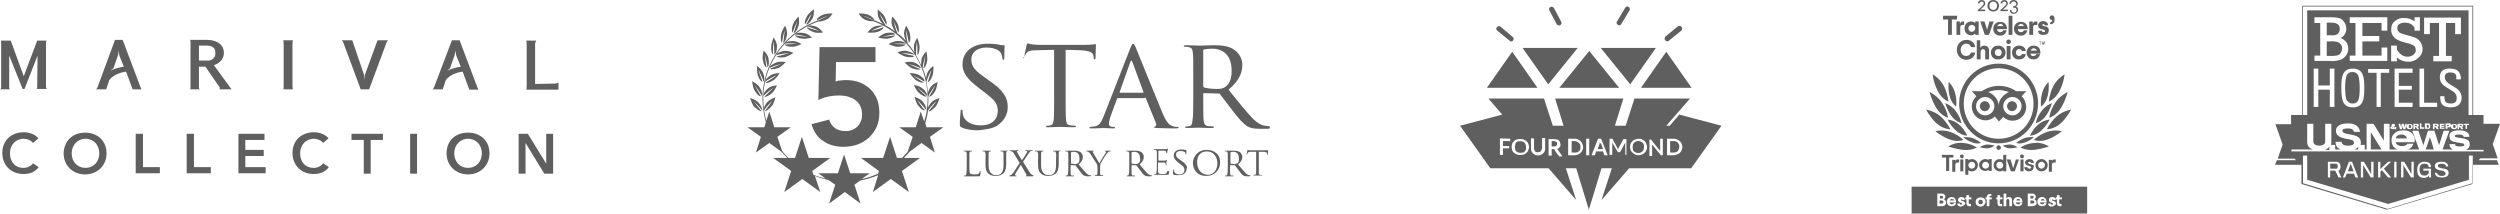 <?xml version="1.0" encoding="utf-8"?>
<!-- Generator: Adobe Illustrator 27.9.3, SVG Export Plug-In . SVG Version: 9.03 Build 53313)  -->
<svg version="1.0" id="Capa_1" xmlns="http://www.w3.org/2000/svg" xmlns:xlink="http://www.w3.org/1999/xlink" x="0px" y="0px"
	 viewBox="0 0 652.2 55.7" style="enable-background:new 0 0 652.2 55.7;" xml:space="preserve">
<style type="text/css">
	.st0{fill-rule:evenodd;clip-rule:evenodd;fill:#5F5F5F;}
	.st1{fill:#5F5F5F;}
</style>
<g>
	<g>
		<path class="st0" d="M534.9,5.8L534.9,5.8l-0.1,0.5h0.2c0.6,0,1-0.4,1-1.3c0-0.5-0.2-1-0.7-1c-0.3,0-0.6,0.3-0.6,0.6
			c0,0.4,0.3,0.6,0.6,0.6c0.1,0,0.1,0,0.1,0C535.4,5.6,535.2,5.8,534.9,5.8z M510.5,5.1h-1.3v4h-1v-4h-1.3v-1h3.7L510.5,5.1
			L510.5,5.1z M521.4,16.6c-5.7,0-10.3,4.7-10.3,10.4s4.6,10.4,10.3,10.4s10.3-4.7,10.3-10.4S527.1,16.6,521.4,16.6z M521.4,36.2
			c-5.1,0-9.1-4.1-9.1-9.2c0-5.1,4.1-9.2,9.1-9.2c5,0,9.1,4.1,9.1,9.2C530.6,32.1,526.5,36.2,521.4,36.2z M519.1,27.7
			c0,0.7-0.6,1.3-1.3,1.3c-0.7,0-1.3-0.6-1.3-1.3c0-0.7,0.6-1.3,1.3-1.3C518.5,26.4,519.1,27,519.1,27.7z M526.2,27.7
			c0,0.7-0.6,1.3-1.3,1.3s-1.3-0.6-1.3-1.3c0-0.7,0.6-1.3,1.3-1.3S526.2,27,526.2,27.7z M527.4,25.1l1.2-1.3h-2.6
			c-1.3-0.9-2.9-1.4-4.5-1.4s-3.2,0.5-4.5,1.4h-2.6l1.2,1.3c-0.7,0.7-1.2,1.6-1.2,2.7c0,2,1.6,3.6,3.6,3.6c0.9,0,1.8-0.4,2.4-1
			l1.1,1.3l1.1-1.2c0.6,0.6,1.5,1,2.4,1c2,0,3.6-1.6,3.6-3.6C528.5,26.7,528.1,25.7,527.4,25.1z M517.9,30.1c-1.3,0-2.4-1.1-2.4-2.4
			s1.1-2.4,2.4-2.4c1.3,0,2.4,1.1,2.4,2.4S519.2,30.1,517.9,30.1z M521.4,27.6c0-1.6-1.2-3-2.7-3.6c0.8-0.3,1.7-0.5,2.7-0.5
			c0.9,0,1.8,0.2,2.7,0.5C522.6,24.7,521.4,26,521.4,27.6z M525,30.1c-1.3,0-2.4-1.1-2.4-2.4s1.1-2.4,2.4-2.4c1.3,0,2.4,1.1,2.4,2.4
			S526.3,30.1,525,30.1z M515.7,38.5c0,0-1.2-1-3.5-1.2c-2.2-0.3-3.9,0.9-3.9,0.9s1.5,0.6,3.8,0.9C514.4,39.3,515.7,38.5,515.7,38.5
			z M509,34.5c2.1,0.8,3.2,2,3.2,2s-1.6,0.7-3.8-0.2c-2.2-0.9-3.5-2.1-3.5-2.1S506.9,33.7,509,34.5z M508.8,33.7
			c0,0-0.7-1.6-2.4-3.2c-1.7-1.6-3.9-1.9-3.9-1.9s0.8,1.7,2.6,3.5C507,33.8,508.8,33.7,508.8,33.7z M506.7,26.9
			c1.3,2,1.5,3.8,1.5,3.8s-1.8-0.4-3.1-2.6c-1.3-2.2-1.7-4.1-1.7-4.1S505.4,24.9,506.7,26.9z M508.3,26.5c0,0-0.1-1.8-1.1-3.9
			c-1.1-2.2-3-3.2-3-3.2s0.1,1.9,1.3,4.3C506.6,25.9,508.3,26.5,508.3,26.5z M511.3,32.7c1.4,1.3,1.9,2.7,1.9,2.7s-1.5,0-3-1.4
			c-1.5-1.4-2.1-2.8-2.1-2.8S509.9,31.3,511.3,32.7z M516.8,37.3c0,0-0.7-0.7-2-1.2c-1.3-0.5-2.6-0.3-2.6-0.3s0.8,0.8,2.2,1.3
			C515.8,37.7,516.8,37.3,516.8,37.3z M518.4,37.7c1.1,0,1.9,0.3,1.9,0.3s-0.6,0.6-1.8,0.7c-1.2,0-2-0.3-2-0.3
			S517.3,37.8,518.4,37.7z M511.7,32.1c0,0-0.2-1.4-1.4-3c-1.1-1.6-2.8-2.2-2.8-2.2s0.3,1.5,1.5,3.2
			C510.2,31.9,511.7,32.1,511.7,32.1z M510.1,24.5c0.5,1.9,0.2,3.3,0.2,3.3s-1.2-0.8-1.7-2.8c-0.5-2-0.2-3.6-0.2-3.6
			S509.7,22.6,510.1,24.5z M527.1,38.5c0,0,1.2-1,3.5-1.2c2.2-0.3,3.9,0.9,3.9,0.9s-1.5,0.6-3.8,0.9
			C528.5,39.3,527.1,38.5,527.1,38.5z M533.8,34.5c-2.1,0.8-3.2,2-3.2,2s1.6,0.7,3.8-0.2c2.2-0.9,3.5-2.1,3.5-2.1
			S535.9,33.7,533.8,34.5z M534,33.7c0,0,0.7-1.6,2.4-3.2c1.7-1.6,3.9-1.9,3.9-1.9s-0.8,1.7-2.6,3.5C535.8,33.8,534,33.7,534,33.7z
			 M536.1,26.9c-1.3,2-1.5,3.8-1.5,3.8s1.8-0.4,3.1-2.6c1.3-2.2,1.7-4.1,1.7-4.1S537.4,24.9,536.1,26.9z M534.5,26.5
			c0,0,0.1-1.8,1.1-3.9c1.1-2.2,3-3.2,3-3.2s-0.1,1.9-1.3,4.3C536.2,25.9,534.5,26.5,534.5,26.5z M531.5,32.7
			c-1.4,1.3-1.9,2.7-1.9,2.7s1.5,0,3-1.4c1.5-1.4,2.1-2.8,2.1-2.8S532.9,31.3,531.5,32.7z M526,37.3c0,0,0.7-0.7,2-1.2
			c1.3-0.5,2.6-0.3,2.6-0.3s-0.8,0.8-2.2,1.3C527,37.7,526,37.3,526,37.3z M524.4,37.7c-1.1,0-1.9,0.3-1.9,0.3s0.6,0.6,1.8,0.7
			c1.2,0,2-0.3,2-0.3S525.6,37.8,524.4,37.7z M531.1,32.1c0,0,0.2-1.4,1.4-3c1.1-1.6,2.8-2.2,2.8-2.2s-0.3,1.5-1.5,3.2
			C532.6,31.9,531.1,32.1,531.1,32.1z M532.7,24.5c-0.5,1.9-0.2,3.3-0.2,3.3s1.2-0.8,1.7-2.8c0.5-2,0.2-3.6,0.2-3.6
			S533.1,22.6,532.7,24.5z M521.4,39.1c0.3,0,0.6-0.3,0.6-0.6c0-0.3-0.3-0.6-0.6-0.6c-0.3,0-0.6,0.3-0.6,0.6
			C520.8,38.8,521.1,39.1,521.4,39.1z M510.1,41.6v0.5c0.1-0.4,0.3-0.5,0.6-0.5h0.4v0.8h-0.4c-0.3,0-0.6,0.2-0.6,0.5v1.9h-0.8v-3.1
			H510.1z M512.2,41.6h-0.8v3.1h0.8V41.6z M513.5,41.8c0.3-0.2,0.6-0.3,0.9-0.3c0.9,0,1.6,0.7,1.6,1.6c0,0.9-0.7,1.6-1.6,1.6
			c-0.4,0-0.7-0.1-0.9-0.3v1.2h-0.8v-4.1h0.8V41.8z M513.5,43.1c0,0.5,0.4,0.9,0.9,0.9s0.9-0.4,0.9-0.9c0-0.5-0.4-0.9-0.9-0.9
			C513.9,42.2,513.5,42.6,513.5,43.1z M530,42.9l-0.5-0.1c-0.3-0.1-0.4-0.2-0.4-0.3c0-0.2,0.2-0.3,0.4-0.3c0.2,0,0.4,0.2,0.4,0.3v0
			h0.7v0c0-0.6-0.5-1-1.1-1c-0.7,0-1.2,0.4-1.2,0.9c0,0.4,0.3,0.7,0.7,0.8l0.4,0.1c0.3,0.1,0.5,0.2,0.5,0.4c0,0.2-0.2,0.3-0.5,0.3
			c-0.3,0-0.5-0.2-0.5-0.4v0h-0.8v0c0,0.6,0.5,1.1,1.2,1.1c0.7,0,1.2-0.4,1.2-1C530.7,43.4,530.6,43,530,42.9z M517.9,41.5
			c0.4,0,0.7,0.1,0.9,0.3v-0.3h0.8v3.1h-0.8v-0.3c-0.3,0.2-0.6,0.3-0.9,0.3c-0.9,0-1.6-0.7-1.6-1.6
			C516.3,42.2,517.1,41.5,517.9,41.5z M517.1,43.1c0,0.5,0.4,0.9,0.9,0.9c0.5,0,0.9-0.4,0.9-0.9c0-0.5-0.4-0.9-0.9-0.9
			C517.5,42.2,517.1,42.6,517.1,43.1z M522.6,41.8c-0.3-0.2-0.6-0.3-0.9-0.3c-0.9,0-1.6,0.7-1.6,1.6c0,0.9,0.7,1.6,1.6,1.6
			c0.4,0,0.7-0.1,0.9-0.3v0.3h0.8v-4.3h-0.8V41.8z M521.7,44c-0.5,0-0.9-0.4-0.9-0.9c0-0.5,0.4-0.9,0.9-0.9c0.5,0,0.9,0.4,0.9,0.9
			C522.6,43.6,522.2,44,521.7,44z M527.1,41.6h0.8v3.1h-0.8V41.6z M532.6,41.5c-0.9,0-1.6,0.7-1.6,1.6c0,0.9,0.7,1.6,1.6,1.6
			c0.9,0,1.6-0.7,1.6-1.6C534.2,42.2,533.4,41.5,532.6,41.5z M532.6,44c-0.5,0-0.9-0.4-0.9-0.9c0-0.5,0.4-0.9,0.9-0.9
			s0.9,0.4,0.9,0.9C533.4,43.6,533,44,532.6,44z M535.3,41.6v0.5c0.1-0.4,0.3-0.5,0.6-0.5h0.4v0.8h-0.4c-0.3,0-0.6,0.2-0.6,0.5v1.9
			h-0.8v-3.1H535.3z M509.7,40.4h-3.1v0.7h1.1v3.5h0.8v-3.5h1.1V40.4z M524.5,41.6l0.7,2.3l0.7-2.3h0.8l-1.1,3.1h-1l-1.1-3.1H524.5z
			 M511.8,41.3c0.3,0,0.5-0.2,0.5-0.5c0-0.3-0.2-0.5-0.5-0.5c-0.3,0-0.5,0.2-0.5,0.5C511.4,41.1,511.6,41.3,511.8,41.3z M528,40.8
			c0,0.3-0.2,0.5-0.5,0.5c-0.3,0-0.5-0.2-0.5-0.5c0-0.3,0.2-0.5,0.5-0.5C527.8,40.3,528,40.5,528,40.8z M512.4,6.5V5.6h-0.4
			c-0.3,0-0.6,0.2-0.7,0.7V5.6h-0.9v3.5h1v-2c0-0.4,0.2-0.6,0.6-0.6H512.4z M512.5,7.4c0-1,0.7-1.8,1.7-1.8c0.5,0,0.9,0.2,1.1,0.4
			V5.6h0.9v3.5h-0.9V8.7c-0.2,0.3-0.6,0.5-1.1,0.5C513.2,9.2,512.5,8.4,512.5,7.4z M515.3,7.4c0-0.6-0.4-0.9-0.9-0.9
			s-0.9,0.4-0.9,0.9s0.4,0.9,0.9,0.9S515.3,7.9,515.3,7.4z M517.7,5.6h-1.1l1.2,3.5h1.1l1.2-3.5H519l-0.5,1.8
			c-0.1,0.2-0.1,0.4-0.1,0.5l0,0l0,0c0-0.2-0.1-0.3-0.1-0.5L517.7,5.6z M523.6,7.6H521c0,0.5,0.4,0.8,0.8,0.8c0.4,0,0.7-0.2,0.8-0.5
			h0.9c-0.2,0.9-0.8,1.4-1.7,1.4c-1.1,0-1.8-0.8-1.8-1.8c0-1.1,0.8-1.8,1.8-1.8c1.1,0,1.8,0.7,1.8,1.9L523.6,7.6L523.6,7.6z
			 M521,6.8h1.6c-0.1-0.3-0.4-0.6-0.8-0.6C521.5,6.3,521.2,6.5,521,6.8z M525,4.1h-1v5h1V4.1z M529,7.6h-2.6c0,0.5,0.4,0.8,0.8,0.8
			c0.4,0,0.7-0.2,0.8-0.5h0.9c-0.2,0.9-0.8,1.4-1.7,1.4c-1.1,0-1.8-0.8-1.8-1.8c0-1.1,0.8-1.8,1.8-1.8c1.1,0,1.8,0.7,1.8,1.9
			L529,7.6L529,7.6z M526.4,6.8h1.6c-0.1-0.3-0.4-0.6-0.8-0.6C526.9,6.3,526.6,6.5,526.4,6.8z M531.5,6.5V5.6H531
			c-0.3,0-0.6,0.2-0.7,0.7V5.6h-0.9v3.5h1v-2c0-0.4,0.2-0.6,0.6-0.6H531.5z M531.7,8h1c0,0.2,0.2,0.4,0.4,0.4c0.2,0,0.4-0.1,0.4-0.3
			c0-0.2-0.2-0.3-0.5-0.4l-0.5-0.1c-0.5-0.1-0.8-0.5-0.8-1c0-0.6,0.6-1.1,1.3-1.1c0.8,0,1.3,0.5,1.3,1.1h-0.9c0-0.2-0.1-0.3-0.3-0.3
			c-0.2,0-0.3,0.1-0.3,0.2c0,0.2,0.1,0.2,0.4,0.3l0.5,0.1c0.5,0.1,0.8,0.4,0.8,1c0,0.7-0.5,1.2-1.3,1.2C532.3,9.2,531.7,8.7,531.7,8
			z M510.5,13c0-1.5,1.1-2.6,2.5-2.6c1.3,0,2.1,0.7,2.3,1.9h-1.1c-0.2-0.6-0.6-0.9-1.3-0.9c-0.8,0-1.4,0.7-1.4,1.6
			c0,1,0.6,1.6,1.4,1.6c0.7,0,1.1-0.3,1.3-0.9h1.1c-0.2,1.2-1.1,1.9-2.4,1.9C511.6,15.6,510.5,14.5,510.5,13z M516.7,10.5h-1h0v5h1
			v-2c0-0.4,0.3-0.7,0.6-0.7c0.4,0,0.6,0.3,0.6,0.7v2h1v-2.3c0-0.8-0.5-1.3-1.2-1.3c-0.6,0-0.9,0.3-1.1,0.6V10.5z M519.4,13.7
			c0-1,0.7-1.8,1.9-1.8c1.1,0,1.9,0.8,1.9,1.8c0,1-0.7,1.8-1.9,1.8C520.1,15.6,519.4,14.7,519.4,13.7z M522.2,13.7
			c0-0.6-0.4-0.9-0.9-0.9c-0.5,0-0.9,0.4-0.9,0.9c0,0.6,0.4,0.9,0.9,0.9C521.8,14.7,522.2,14.3,522.2,13.7z M524,10.3
			c-0.3,0-0.6,0.3-0.6,0.6c0,0.4,0.3,0.6,0.6,0.6s0.6-0.3,0.6-0.6C524.6,10.6,524.4,10.3,524,10.3z M524.5,12h-1v3.5h1V12z
			 M524.9,13.7c0-1,0.7-1.8,1.8-1.8s1.7,0.6,1.8,1.4h-1c-0.1-0.3-0.3-0.5-0.8-0.5c-0.4,0-0.8,0.4-0.8,0.9c0,0.6,0.4,0.9,0.8,0.9
			c0.4,0,0.7-0.2,0.8-0.5h1c-0.2,0.9-0.7,1.4-1.8,1.4C525.6,15.6,524.9,14.7,524.9,13.7z M529.7,14h2.6v-0.2c0-1.3-0.7-1.9-1.8-1.9
			c-1,0-1.8,0.8-1.8,1.8c0,1,0.7,1.8,1.8,1.8c0.9,0,1.5-0.5,1.7-1.4h-0.9c-0.1,0.3-0.4,0.5-0.8,0.5C530.1,14.7,529.7,14.4,529.7,14z
			 M531.4,13.2h-1.6c0.1-0.4,0.4-0.6,0.8-0.6C531,12.6,531.3,12.9,531.4,13.2z M531.9,10.8h0.6v0.1h-0.2v0.7h-0.1v-0.7h-0.2V10.8z
			 M532.8,10.8l0.2,0.6l0.2-0.6h0.2v0.8h-0.1v-0.4c0,0,0-0.1,0-0.1l-0.2,0.6H533l-0.2-0.6c0,0,0,0,0,0.1c0,0,0,0,0,0.1v0.4h-0.1
			v-0.8H532.8z"/>
		<path class="st1" d="M516,2.6l1.1-1c0.3-0.3,0.4-0.4,0.4-0.7c0-0.3-0.2-0.5-0.5-0.5c-0.3,0-0.5,0.2-0.6,0.5H516
			c0-0.5,0.4-0.9,1-0.9c0.6,0,0.9,0.4,0.9,0.9c0,0.4-0.2,0.6-0.5,0.9l-0.8,0.7h1.3v0.4h-2L516,2.6L516,2.6z"/>
		<path class="st1" d="M518.5,1.5c0-0.9,0.6-1.5,1.5-1.5s1.5,0.7,1.5,1.5c0,0.9-0.6,1.5-1.5,1.5S518.5,2.4,518.5,1.5z M521,1.5
			c0-0.7-0.5-1.1-1-1.1s-1,0.4-1,1.1s0.5,1.1,1,1.1S521,2.2,521,1.5z"/>
		<path class="st1" d="M521.9,2.6l1.1-1c0.3-0.3,0.4-0.4,0.4-0.7c0-0.3-0.2-0.5-0.5-0.5c-0.3,0-0.5,0.2-0.6,0.5h-0.4
			c0-0.5,0.4-0.9,1-0.9c0.6,0,0.9,0.4,0.9,0.9c0,0.4-0.2,0.6-0.5,0.9l-0.8,0.7h1.3v0.4h-2L521.9,2.6L521.9,2.6z"/>
		<path class="st1" d="M524.3,2.6h0.4c0,0.4,0.3,0.7,0.7,0.7c0.4,0,0.7-0.3,0.7-0.7c0-0.4-0.3-0.6-0.7-0.6h-0.2V1.6h0.2
			c0.4,0,0.6-0.2,0.6-0.6c0-0.3-0.3-0.6-0.7-0.6c-0.4,0-0.6,0.3-0.7,0.6h-0.4c0-0.6,0.5-1,1.1-1c0.7,0,1.1,0.4,1.1,0.9
			c0,0.4-0.2,0.7-0.5,0.8c0.3,0.1,0.6,0.4,0.6,0.8c0,0.6-0.5,1.1-1.2,1.1C524.7,3.7,524.3,3.1,524.3,2.6z"/>
		<g>
			<path class="st1" d="M530.2,52.3h-0.5v0.8h0.5c0.3,0,0.5-0.1,0.5-0.4C530.7,52.5,530.5,52.3,530.2,52.3z"/>
			<path class="st1" d="M530.5,51.4c0-0.2-0.1-0.3-0.3-0.3h-0.5v0.7h0.5C530.4,51.8,530.5,51.7,530.5,51.4z"/>
			<path class="st1" d="M509.2,51.9c-0.2,0-0.4,0.1-0.5,0.4h1.1C509.7,52.1,509.5,51.9,509.2,51.9z"/>
			<path class="st1" d="M526.5,51.9c-0.2,0-0.4,0.1-0.5,0.4h1.1C527,52.1,526.8,51.9,526.5,51.9z"/>
			<path class="st1" d="M506.5,52.3h-0.5v0.8h0.5c0.3,0,0.5-0.1,0.5-0.4C507,52.5,506.8,52.3,506.5,52.3z"/>
			<path class="st1" d="M498.7,48.7v7h45.8v-7H498.7z M506.6,53.8h-1.2v-3.3h1.2c0.6,0,0.9,0.4,0.9,0.8c0,0.4-0.2,0.6-0.4,0.7
				c0.3,0.1,0.6,0.4,0.6,0.8C507.7,53.4,507.3,53.8,506.6,53.8z M510.4,52.8L510.4,52.8h-1.8c0,0.3,0.3,0.5,0.6,0.5
				c0.3,0,0.5-0.1,0.5-0.4h0.6c-0.1,0.6-0.5,0.9-1.2,0.9c-0.7,0-1.2-0.5-1.2-1.2c0-0.7,0.6-1.2,1.2-1.2c0.7,0,1.2,0.5,1.2,1.3V52.8z
				 M511.5,53.9c-0.5,0-0.9-0.3-0.9-0.8h0.7c0,0.2,0.1,0.3,0.3,0.3c0.2,0,0.3-0.1,0.3-0.2c0-0.1-0.1-0.2-0.3-0.3l-0.3-0.1
				c-0.3-0.1-0.5-0.3-0.5-0.7c0-0.4,0.4-0.7,0.9-0.7c0.6,0,0.9,0.3,0.9,0.8h-0.6c0-0.1-0.1-0.2-0.2-0.2c-0.1,0-0.2,0.1-0.2,0.2
				c0,0.1,0.1,0.2,0.3,0.2l0.3,0.1c0.3,0.1,0.5,0.3,0.5,0.7C512.4,53.5,512.1,53.9,511.5,53.9z M514.2,52h-0.6v0.9
				c0,0.2,0.1,0.3,0.3,0.3h0.3v0.6h-0.5c-0.4,0-0.7-0.3-0.7-0.8v-1h-0.3v-0.5h0.3v-0.6h0.7v0.6h0.6V52z M516.7,53.9
				c-0.8,0-1.3-0.5-1.3-1.2c0-0.7,0.5-1.2,1.3-1.2c0.8,0,1.3,0.5,1.3,1.2C517.9,53.3,517.4,53.9,516.7,53.9z M519.6,51.1h-0.3
				c-0.2,0-0.3,0.1-0.3,0.3v0.1h0.6V52h-0.6v1.8h-0.7V52h-0.3v-0.5h0.3v-0.1c0-0.5,0.4-0.8,0.8-0.8h0.4V51.1z M522.3,52h-0.6v0.9
				c0,0.2,0.1,0.3,0.3,0.3h0.3v0.6h-0.5c-0.4,0-0.7-0.3-0.7-0.8v-1h-0.3v-0.5h0.3v-0.6h0.7v0.6h0.6V52z M524.9,53.8h-0.7v-1.4
				c0-0.3-0.2-0.5-0.4-0.5s-0.4,0.2-0.4,0.5v1.4h-0.7v-3.3h0.7v1.3c0.1-0.2,0.4-0.4,0.7-0.4c0.5,0,0.8,0.3,0.8,0.9V53.8z
				 M527.7,52.8L527.7,52.8h-1.8c0,0.3,0.3,0.5,0.6,0.5c0.3,0,0.5-0.1,0.5-0.4h0.6c-0.1,0.6-0.5,0.9-1.2,0.9c-0.7,0-1.2-0.5-1.2-1.2
				c0-0.7,0.6-1.2,1.2-1.2c0.7,0,1.2,0.5,1.2,1.3V52.8z M530.2,53.8H529v-3.3h1.2c0.6,0,0.9,0.4,0.9,0.8c0,0.4-0.2,0.6-0.4,0.7
				c0.3,0.1,0.6,0.4,0.6,0.8C531.4,53.4,530.9,53.8,530.2,53.8z M534,52.8L534,52.8h-1.8c0,0.3,0.3,0.5,0.6,0.5
				c0.3,0,0.5-0.1,0.5-0.4h0.6c-0.1,0.6-0.5,0.9-1.2,0.9c-0.7,0-1.2-0.5-1.2-1.2c0-0.7,0.6-1.2,1.2-1.2c0.7,0,1.2,0.5,1.2,1.3V52.8z
				 M535.2,53.9c-0.5,0-0.9-0.3-0.9-0.8h0.7c0,0.2,0.1,0.3,0.3,0.3c0.2,0,0.3-0.1,0.3-0.2c0-0.1-0.1-0.2-0.3-0.3l-0.3-0.1
				c-0.3-0.1-0.5-0.3-0.5-0.7c0-0.4,0.4-0.7,0.9-0.7c0.6,0,0.9,0.3,0.9,0.8h-0.6c0-0.1-0.1-0.2-0.2-0.2c-0.1,0-0.2,0.1-0.2,0.2
				c0,0.1,0.1,0.2,0.3,0.2l0.3,0.1c0.3,0.1,0.5,0.3,0.5,0.7C536.1,53.5,535.8,53.9,535.2,53.9z M537.8,52h-0.6v0.9
				c0,0.2,0.1,0.3,0.3,0.3h0.3v0.6h-0.5c-0.4,0-0.7-0.3-0.7-0.8v-1h-0.3v-0.5h0.3v-0.6h0.7v0.6h0.6V52z"/>
			<path class="st1" d="M506.9,51.4c0-0.2-0.1-0.3-0.3-0.3h-0.5v0.7h0.5C506.7,51.8,506.9,51.7,506.9,51.4z"/>
			<ellipse class="st1" cx="516.7" cy="52.7" rx="0.6" ry="0.6"/>
			<path class="st1" d="M532.9,51.9c-0.2,0-0.4,0.1-0.5,0.4h1.1C533.3,52.1,533.2,51.9,532.9,51.9z"/>
		</g>
	</g>
	<g>
		<g>
			<g>
				<path class="st1" d="M8.6,37.3c-0.5-0.7-1.5-1.1-2.4-1.1c-2.2,0-3.6,1.7-3.6,3.8c0,2.3,1.4,3.8,3.5,3.8c1.1,0,2-0.5,2.5-1.2
					l1.5,1c-0.9,1.2-2.2,1.8-4,1.8c-3.2,0-5.5-2.3-5.5-5.5c0-3.3,2.4-5.4,5.6-5.4c1.3,0,3,0.5,3.8,1.6L8.6,37.3z"/>
				<path class="st1" d="M22.2,34.6c3.2,0,5.6,2.1,5.6,5.4c0,3.2-2.4,5.5-5.6,5.5c-3.2,0-5.6-2.3-5.6-5.5
					C16.7,36.7,19,34.6,22.2,34.6z M22.3,43.8c2.1,0,3.6-1.6,3.6-3.8c0-2.1-1.4-3.8-3.6-3.8c-2.1,0-3.6,1.7-3.6,3.8
					C18.7,42.2,20.2,43.8,22.3,43.8z"/>
				<path class="st1" d="M35.5,34.9h1.8v8.7h4.4v1.6h-6.3V34.9z"/>
				<path class="st1" d="M48.8,34.9h1.8v8.7h4.4v1.6h-6.3V34.9z"/>
				<path class="st1" d="M62.2,34.9H69v1.6h-5v2.6h4.8v1.6H64v2.9h5.3v1.6h-7.1V34.9z"/>
				<path class="st1" d="M84.3,37.3c-0.5-0.7-1.5-1.1-2.4-1.1c-2.2,0-3.6,1.7-3.6,3.8c0,2.3,1.4,3.8,3.5,3.8c1.1,0,2-0.5,2.5-1.2
					l1.5,1c-0.9,1.2-2.2,1.8-4,1.8c-3.2,0-5.5-2.3-5.5-5.5c0-3.3,2.4-5.4,5.6-5.4c1.3,0,3,0.5,3.8,1.6L84.3,37.3z"/>
				<path class="st1" d="M94.9,36.5h-3.2v-1.6h8.2v1.6h-3.2v8.8h-1.8V36.5z"/>
				<path class="st1" d="M107,34.9h1.8v10.4H107V34.9z"/>
				<path class="st1" d="M122.1,34.6c3.2,0,5.6,2.1,5.6,5.4c0,3.2-2.4,5.5-5.6,5.5c-3.2,0-5.6-2.3-5.6-5.5
					C116.5,36.7,118.8,34.6,122.1,34.6z M122.1,43.8c2.1,0,3.6-1.6,3.6-3.8c0-2.1-1.4-3.8-3.6-3.8c-2.1,0-3.6,1.7-3.6,3.8
					C118.5,42.2,120,43.8,122.1,43.8z"/>
				<path class="st1" d="M135.3,34.9h2.4l4.8,7.8h0v-7.8h1.8v10.4h-2.3l-4.9-8h0v8h-1.8V34.9z"/>
			</g>
			<g>
				<path id="XMLID_00000168087566521151605230000016598186282637250989_" class="st1" d="M9.8,14.5l-3.4,8.7H5.9l-3.5-8.7l0,8.3
					c0,0.4,0.2,0.5,0.2,0.5H0c0,0,0.3-0.1,0.3-0.5l0-11.7c0-0.4-0.1-0.5-0.1-0.5h2.6l3.4,9.3l3.5-9.3h2.5c0,0-0.2,0.1-0.2,0.5
					l0,11.6c0,0.4,0.3,0.5,0.3,0.5H9.5c0,0,0.2-0.1,0.2-0.5L9.8,14.5z"/>
				<path id="XMLID_00000097498661814934226850000007206526300417887923_" class="st1" d="M34.6,23.3l-1.7-4.6
					c-1.3,0.1-3.5,0.9-4.4,2.2l-0.8,2.4h-2.7c0,0,0.3-0.1,0.5-0.7L30,10.4h2l4.6,12.2c0.2,0.5,0.3,0.7,0.3,0.7H34.6z M28.7,18.5
					c0.8-0.5,2.8-1,3.6-1.1l-1.2-3L31,13.2l-0.2,1.2l-1.2,3.4L28.7,18.5z"/>
				<path id="XMLID_00000103238809690805960750000005800467119204900998_" class="st1" d="M57.3,22.8l-3.7-5.4h-1.7v5.4
					c0,0.5,0.3,0.5,0.3,0.5h-2.6c0,0,0.1,0,0.1-0.5V11c0-0.3-0.1-0.6-0.1-0.6H54c2.1,0,4.4,0.9,4.4,3.4S55.8,17,55.8,17l4.6,6.3
					h-3.3C57.2,23.3,57.5,23.1,57.3,22.8z M56.2,13.8c0-1.7-1.4-1.9-2.2-1.9h-2.1v3.9H54C54.8,15.9,56.2,15.5,56.2,13.8z"/>
				<path id="XMLID_00000069390357754778308880000009176416071472418977_" class="st1" d="M73.9,23.3c0,0,0.1-0.1,0.1-0.9v-11
					c0-0.7-0.1-0.9-0.1-0.9h2.5c0,0-0.1,0.5-0.1,0.9v11c0,0.5,0.1,0.9,0.1,0.9H73.9z"/>
				<path id="XMLID_00000060715662871788839290000011341588860987000739_" class="st1" d="M101.3,10.5c0,0-0.3,0.1-0.5,0.7
					l-4.5,12.1h-2.2l-4.5-12.1c-0.1-0.5-0.5-0.7-0.5-0.7h2.8l3.1,9.1l0.1,1.3l0.1-1.4l3.3-9H101.3z"/>
				<path id="XMLID_00000179604713405299534780000005233024214477609094_" class="st1" d="M122.4,23.3l-1.7-4.6
					c-1.3,0.1-3.5,0.9-4.4,2.2l-0.8,2.4h-2.7c0,0,0.3-0.1,0.5-0.7l4.6-12.1h2l4.6,12.2c0.2,0.5,0.3,0.7,0.3,0.7H122.4z M116.6,18.5
					c0.8-0.5,2.8-1,3.6-1.1l-1.2-3l-0.2-1.2l-0.2,1.2l-1.2,3.4L116.6,18.5z"/>
				<path id="XMLID_00000012453203823853357940000001811198124223565965_" class="st1" d="M139.9,10.6c0,0-0.3,0.4-0.3,0.9v10.4
					l5.2-0.1c0.5,0,0.9-0.3,0.9-0.3v1.9h-8.4c0,0,0.1-0.2,0.1-0.9v-11c0-0.7-0.1-0.9-0.1-0.9H139.9z"/>
			</g>
		</g>
	</g>
	<g>
		<path class="st1" d="M201.4,27.6c0.5-0.6,0.9-2.2,0.9-2.2s-1.4,0.4-2.2,1.3c-0.7,0.9-1,1.7-0.8,2.1c0.4-0.7,2.1-2.5,2.2-2.5
			c0,0-1.5,2.1-2,2.7C200,29,200.7,28.4,201.4,27.6z"/>
		<path class="st1" d="M198.7,29c-0.5-0.5-2.1-2.6-2.1-2.6c0,0,1.8,1.7,2.2,2.4c0.2-0.3-0.2-1.2-0.9-2c-0.8-0.9-2.2-1.2-2.2-1.2
			s0.5,1.6,1,2.2C197.6,28.6,198.3,29.1,198.7,29z"/>
		<path class="st1" d="M200.3,23.1c-0.8,0.7-1.3,1.5-1.1,1.9c0.5-0.6,2.5-2.1,2.6-2.1c0,0-1.8,1.8-2.4,2.3c0.3,0.2,1.2-0.2,2-0.9
			c0.6-0.5,1.3-2,1.3-2S201.2,22.3,200.3,23.1z"/>
		<path class="st1" d="M198.5,25.1c-0.4-0.6-1.6-2.9-1.6-2.9c0,0,1.5,2,1.8,2.8c0.3-0.3,0.1-1.2-0.5-2.2c-0.6-1-2-1.6-2-1.6
			s0.2,1.6,0.6,2.3C197.4,24.6,198.1,25.2,198.5,25.1z"/>
		<path class="st1" d="M201.1,19.6c-0.9,0.6-1.6,1.3-1.5,1.7c0.6-0.5,2.9-1.7,2.9-1.6s-2.1,1.5-2.8,1.8c0.3,0.3,1.2,0,2.1-0.6
			c0.7-0.4,1.6-1.8,1.6-1.8S202.1,19,201.1,19.6z"/>
		<path class="st1" d="M198.9,21.3c-0.3-0.7-1.1-3.1-1-3.1c0,0,1.1,2.3,1.3,3.1c0.3-0.2,0.3-1.2-0.1-2.2c-0.4-1.1-1.6-1.9-1.6-1.9
			s-0.1,1.6,0.2,2.4C198,20.6,198.5,21.3,198.9,21.3z"/>
		<path class="st1" d="M202.5,16.3c-1,0.4-1.8,1-1.7,1.4c0.7-0.4,3.1-1.1,3.1-1.1c0,0-2.3,1.1-3,1.3c0.3,0.3,1.2,0.2,2.2-0.2
			c0.8-0.3,1.9-1.5,1.9-1.5S203.6,15.9,202.5,16.3z"/>
		<path class="st1" d="M200,17.6c-0.2-0.7-0.5-3.3-0.5-3.3c0,0,0.7,2.4,0.7,3.2c0.4-0.2,0.5-1.1,0.3-2.2c-0.2-1.2-1.3-2.1-1.3-2.1
			s-0.4,1.6-0.2,2.4C199.2,16.7,199.6,17.6,200,17.6z"/>
		<path class="st1" d="M204.4,13.3c-1.1,0.2-1.9,0.7-1.9,1.1c0.8-0.3,3.3-0.6,3.3-0.5c0,0-2.5,0.7-3.2,0.8c0.2,0.3,1.1,0.4,2.2,0.2
			c0.8-0.2,2.2-1.1,2.2-1.1S205.6,13.1,204.4,13.3z"/>
		<path class="st1" d="M201.7,14.2c-0.1-0.7,0-3.3,0.1-3.3c0,0,0.3,2.5,0.2,3.3c0.4-0.1,0.7-1,0.7-2.1c0-1.2-0.9-2.3-0.9-2.3
			s-0.6,1.5-0.6,2.3C201.1,13.2,201.4,14.1,201.7,14.2z"/>
		<path class="st1" d="M206.8,10.7c-1.1,0-2,0.3-2.1,0.7c0.8-0.2,3.3,0,3.3,0c0,0-2.6,0.2-3.3,0.2c0.1,0.4,1,0.6,2.1,0.6
			c0.8,0,2.3-0.7,2.3-0.7S208,10.7,206.8,10.7z"/>
		<path class="st1" d="M204,11.1c0.1-0.7,0.6-3.2,0.7-3.2c0,0-0.2,2.5-0.4,3.3c0.4-0.1,0.8-0.9,1-2c0.2-1.2-0.5-2.5-0.5-2.5
			s-0.9,1.4-1,2.2C203.6,10,203.7,10.9,204,11.1z"/>
		<path class="st1" d="M211.8,9.8c0,0-1-1.1-2.2-1.2c-1.1-0.2-2,0-2.2,0.4c0.8,0,3.3,0.6,3.3,0.6c0,0-2.6-0.2-3.3-0.4
			c0.1,0.4,0.9,0.8,2,0.9C210.2,10.2,211.8,9.8,211.8,9.8z"/>
		<path class="st1" d="M208,5.4c0,0-0.6,2.5-1,3.2c0.4,0,1-0.7,1.3-1.8c0.4-1.1,0-2.5,0-2.5s-1.1,1.2-1.4,2c-0.4,1-0.4,2-0.1,2.2
			C207,7.8,208,5.4,208,5.4z"/>
		<path class="st1" d="M210.5,7.1c0,0.4,0.8,0.9,1.8,1.3c0.8,0.3,2.4,0.1,2.4,0.1s-0.8-1.2-1.9-1.6c-1.1-0.3-2-0.4-2.2,0
			c0.8,0.1,3.1,1.1,3.1,1.2C213.6,8.1,211.2,7.4,210.5,7.1z"/>
		<path class="st1" d="M211.8,3.5c0,0-1,2.3-1.5,2.9c0.4,0.1,1.1-0.6,1.6-1.5c0.6-1,0.4-2.5,0.4-2.5s-1.3,1-1.7,1.7
			c-0.6,1-0.8,1.9-0.5,2.2C210.4,5.7,211.7,3.5,211.8,3.5z"/>
		<path class="st1" d="M241.6,28.7c0.2-0.3-0.1-1.2-0.8-2.1c-0.7-0.9-2.2-1.3-2.2-1.3s0.4,1.6,0.9,2.2c0.7,0.9,1.4,1.4,1.8,1.3
			c-0.5-0.5-2-2.6-2-2.7C239.4,26.2,241.2,28,241.6,28.7z"/>
		<path class="st1" d="M241.8,25c0.2-0.4-0.3-1.2-1.1-1.9c-0.9-0.8-2.3-0.9-2.3-0.9s0.7,1.5,1.3,2c0.8,0.7,1.7,1.2,2,0.9
			c-0.6-0.4-2.4-2.2-2.4-2.3C239.2,22.8,241.2,24.3,241.8,25z"/>
		<path class="st1" d="M239.8,19.6c-1-0.6-2.5-0.5-2.5-0.5s1,1.3,1.6,1.8c0.9,0.6,1.8,0.8,2.1,0.6c-0.7-0.3-2.8-1.8-2.8-1.8
			c0,0,2.3,1.1,2.9,1.6C241.4,20.9,240.8,20.2,239.8,19.6z"/>
		<path class="st1" d="M238.5,16.3c-1.1-0.4-2.5,0-2.5,0s1.2,1.2,1.9,1.5c1,0.4,2,0.5,2.2,0.2c-0.7-0.2-3.1-1.3-3-1.3
			s2.4,0.7,3.1,1.1C240.2,17.3,239.5,16.7,238.5,16.3z"/>
		<path class="st1" d="M236.6,13.3c-1.2-0.3-2.5,0.4-2.5,0.4s1.4,0.9,2.2,1.1c1.1,0.2,2,0.2,2.2-0.2c-0.7-0.1-3.2-0.7-3.2-0.8
			c0,0,2.5,0.2,3.3,0.5C238.5,14,237.6,13.6,236.6,13.3z"/>
		<path class="st1" d="M236.3,11.4c-0.1-0.4-1-0.7-2.1-0.7c-1.2,0-2.4,0.8-2.4,0.8s1.5,0.7,2.3,0.7c1.1,0,2-0.2,2.1-0.6
			c-0.7,0-3.3-0.2-3.3-0.2S235.5,11.3,236.3,11.4z"/>
		<path class="st1" d="M231.3,8.6c-1.2,0.2-2.2,1.2-2.2,1.2s1.6,0.4,2.4,0.3c1.1-0.2,1.9-0.5,2-0.9c-0.7,0.2-3.3,0.4-3.3,0.4
			c0,0,2.4-0.6,3.3-0.6C233.4,8.5,232.4,8.4,231.3,8.6z"/>
		<path class="st1" d="M228.2,6.9c-1.1,0.4-1.9,1.6-1.9,1.6s1.6,0.1,2.4-0.1c1.1-0.3,1.8-0.9,1.8-1.3c-0.7,0.3-3.2,1-3.2,0.9
			c0,0,2.3-1.1,3.1-1.2C230.2,6.6,229.2,6.6,228.2,6.9z"/>
		<path class="st1" d="M213.5,26.1c0.8-0.4,1.6-0.7,2.6-0.9c0.9-0.2,1.9-0.3,2.8-0.3c0.8,0,1.6,0.1,2.3,0.3c0.7,0.2,1.4,0.5,1.9,0.9
			c0.6,0.4,1,0.9,1.3,1.5c0.3,0.6,0.5,1.4,0.5,2.3c0,0.6-0.1,1.2-0.3,1.7c-0.2,0.5-0.5,1-0.9,1.4c-0.4,0.4-0.9,0.7-1.4,0.9
			c-0.5,0.2-1.1,0.3-1.8,0.3c-1.1,0-2-0.3-2.7-0.8c-0.7-0.5-1.2-1.3-1.5-2.2l-4.6,1.2c0.6,2,1.6,3.5,3.1,4.4c1.4,1,3.2,1.5,5.2,1.5
			c1.3,0,2.5-0.2,3.7-0.6c1.1-0.4,2.1-1,3-1.8c0.8-0.8,1.5-1.7,2-2.8c0.5-1.1,0.7-2.3,0.7-3.7c0-1.3-0.2-2.5-0.6-3.5
			c-0.4-1-1-1.9-1.8-2.7c-0.8-0.7-1.7-1.3-2.7-1.7c-1.1-0.4-2.2-0.6-3.5-0.6c-0.5,0-1,0-1.5,0.1c-0.5,0-1,0.1-1.3,0.3l0.1-5.1h10.3
			v-3.9h-14.6L213.5,26.1z"/>
		<path class="st1" d="M241.7,33.2l-0.3-1.1c0.3-1.1,0.6-2.2,0.7-3.3c0,0,0,0,0,0c0.4-0.7,2.2-2.5,2.2-2.4c0,0-1.5,2.1-2.1,2.6
			c0.4,0.2,1.1-0.4,1.9-1.2c0.5-0.6,1-2.2,1-2.2s-1.4,0.3-2.2,1.2c-0.3,0.4-0.6,0.8-0.8,1.2c0.1-1,0.1-2,0.1-2.9c0,0,0,0,0,0
			c0.3-0.8,1.7-2.8,1.8-2.8c0,0-1.2,2.3-1.6,2.9c0.4,0.1,1.1-0.6,1.6-1.5c0.4-0.7,0.6-2.3,0.6-2.3s-1.4,0.5-2,1.6
			c-0.3,0.5-0.5,0.9-0.5,1.3c-0.1-1-0.2-2-0.4-2.9c0,0,0,0,0,0c0.1-0.8,1.2-3.1,1.3-3.1c0,0-0.7,2.5-1,3.1c0.4,0,1-0.7,1.3-1.8
			c0.3-0.8,0.2-2.4,0.2-2.4s-1.2,0.8-1.6,1.9c-0.2,0.5-0.3,1-0.3,1.4c-0.2-1-0.6-1.9-0.9-2.8c0,0,0,0,0,0c0-0.8,0.7-3.2,0.7-3.2
			c0,0-0.3,2.6-0.5,3.3c0.4-0.1,0.8-0.9,1-2c0.1-0.8-0.2-2.4-0.2-2.4s-1.1,1-1.3,2.1c-0.1,0.6-0.1,1.1-0.1,1.5
			c-0.4-0.9-0.9-1.8-1.4-2.7c0,0,0,0,0.1,0c-0.1-0.8,0.1-3.3,0.2-3.3s0.2,2.6,0.1,3.3c0.4-0.1,0.6-1,0.6-2.1c0-0.8-0.6-2.3-0.6-2.3
			s-0.9,1.2-0.9,2.3c0,0.6,0.1,1.1,0.2,1.5c-0.6-0.9-1.2-1.7-1.9-2.5c0,0,0.1,0,0.1,0c-0.3-0.8-0.5-3.3-0.4-3.3c0,0,0.6,2.5,0.7,3.2
			c0.4-0.2,0.5-1.1,0.3-2.2c-0.1-0.8-1-2.2-1-2.2s-0.7,1.3-0.5,2.5c0.1,0.6,0.3,1.1,0.5,1.5c-0.7-0.8-1.5-1.5-2.4-2.1
			c0,0,0.1,0,0.1,0c-0.4-0.7-1-3.1-1-3.2c0,0,1,2.4,1.2,3.1c0.3-0.2,0.3-1.2-0.1-2.2c-0.3-0.8-1.4-2-1.4-2s-0.5,1.4,0,2.5
			c0.2,0.6,0.5,1.1,0.8,1.4c-0.9-0.6-1.8-1.2-2.8-1.7c0.1,0,0.1,0,0.2,0c-0.5-0.6-1.6-2.9-1.5-2.9c0,0,1.4,2.2,1.7,2.8
			c0.3-0.3,0-1.2-0.5-2.2c-0.4-0.7-1.7-1.7-1.7-1.7s-0.2,1.5,0.4,2.5c0.3,0.6,0.7,1.1,1.1,1.3c-0.7-0.3-1.4-0.6-2.1-0.9c0,0,0,0,0,0
			c0,0-0.1,0-0.1,0c-0.2-0.1-0.3-0.1-0.5-0.2C226.5,4.8,225,4,225,4c0,0,2.4,0.9,3.1,1.3c0-0.4-0.7-1.1-1.7-1.5
			c-0.8-0.3-2.4-0.3-2.4-0.3s0.7,1.3,1.8,1.7c0.8,0.3,1.5,0.4,1.9,0.3c9.3,3.3,15.5,12.8,14.1,23.1c-0.1,1.1-0.4,2.1-0.7,3.1
			l-0.9-2.6l-1.3,4.1h-4.3l3.5,2.5l-1.3,3.9c-0.5,0.5-1,1.1-1.5,1.6h-1.3l-1.8-5.5l-1.8,5.5h-5.8l4.7,3.4l-0.2,0.7
			c-1.4,0.6-2.8,1.1-4.3,1.4l2.1-1.5h-5.1l-1.6-4.9l-1.6,4.9h-5.1l1.9,1.4c-1.1-0.3-2.2-0.6-3.2-1l-0.3-1l4.7-3.4H211l-1.8-5.5
			l-1.8,5.5h-1.7c-0.6-0.6-1.2-1.2-1.7-1.9l-1.2-3.6l3.5-2.5H202l-1.3-4.1l-0.8,2.4c-0.7-2.7-1-5.6-0.6-8.5
			c1.1-8.2,6.8-14.8,14.2-17.4c0.4,0.1,1.1-0.1,1.9-0.4c1.1-0.4,1.8-1.7,1.8-1.7s-1.6,0-2.4,0.3c-1,0.4-1.8,1.1-1.7,1.5
			c0.7-0.3,3.1-1.3,3.1-1.3c0,0-2.2,1.2-3,1.4c0,0,0,0,0,0c-7.4,2.7-13,9.4-14.1,17.5c-0.4,3.1-0.1,6.1,0.7,9l-0.4,1.3H195l3.5,2.5
			l-1.3,4.1l3.5-2.5l3.3,2.4c0.4,0.5,0.9,1,1.4,1.5h-3.7l4.7,3.4l-1.8,5.5l4.7-3.4l4.7,3.4l-1.4-4.2c1.2,0.5,2.4,0.8,3.6,1.1
			l1.7,1.2l-1.6,4.9l4.1-3l4.1,3l-1.6-4.9l1.5-1.1c1.6-0.3,3.2-0.8,4.7-1.4l-1.4,4.4l4.7-3.4l4.7,3.4l-1.8-5.5l4.7-3.4h-4.2
			c0.6-0.6,1.1-1.1,1.6-1.7l3-2.2l3.5,2.5l-1.3-4.1l3.5-2.5H241.7z"/>
		<path class="st1" d="M260.1,32.8c2.1-1.4,2.8-3.2,2.8-4.9c0-2.5-1.2-4.4-4.9-6.9l-0.8-0.6c-2.9-2-3.8-3-3.8-4.9
			c0-2,1.8-3.1,3.9-3.1c2.7,0,3.6,1.1,3.8,1.4c0.2,0.3,0.4,1.1,0.4,1.4c0,0.2,0.1,0.4,0.3,0.4c0.2,0,0.2-0.2,0.2-0.6
			c0-2,0.1-2.9,0.1-3c0-0.2-0.1-0.2-0.3-0.2c-0.2,0-0.5,0-1-0.1c-0.7-0.2-1.9-0.3-3.1-0.3c-3.9,0-6.6,2-6.6,5.4c0,2,1,3.7,4.2,6.1
			l1.3,1c2.6,2,3.7,2.9,3.7,5c0,2.2-1.5,3.8-4.4,3.8c-2,0-4.2-0.7-4.7-2.8c-0.1-0.4-0.1-0.8-0.1-1s-0.1-0.3-0.3-0.3
			c-0.2,0-0.2,0.2-0.2,0.5c0,0.5-0.2,1.6-0.2,3c0,0.8,0,0.9,0.4,1.1c1.2,0.6,2.9,0.8,4.3,0.8C257,33.8,258.8,33.6,260.1,32.8z"/>
		<path class="st1" d="M266.9,15.2c0.1,0,0.2,0,0.3-0.3c0.1-0.2,0.1-0.4,0.5-0.9c0.4-0.7,1.1-0.9,3-0.9l4.3-0.1v12
			c0,2.8,0,5-0.1,6.2c-0.1,0.8-0.3,1.4-0.9,1.5c-0.3,0.1-0.6,0.1-0.9,0.1c-0.2,0-0.2,0.1-0.2,0.2c0,0.2,0.1,0.2,0.5,0.2
			c0.9,0,2.9-0.1,3.1-0.1c0.2,0,2.1,0.1,3.7,0.1c0.3,0,0.5-0.1,0.5-0.2c0-0.1,0-0.2-0.2-0.2c-0.3,0-0.9-0.1-1.3-0.1
			c-0.9-0.1-1-0.7-1.1-1.5c-0.1-1.2-0.1-3.4-0.1-6.2V13l3.7,0.1c2.8,0.1,3.5,0.7,3.6,1.6l0,0.3c0,0.4,0.1,0.5,0.2,0.5
			c0.1,0,0.3-0.1,0.3-0.4c0-0.3,0.1-2.4,0.1-3.3c0-0.2,0-0.3-0.1-0.3c-0.1,0-0.4,0.1-0.8,0.1c-0.5,0.1-1.1,0.1-2.1,0.1h-11.2
			c-0.3,0-1.5,0-2.3-0.1c-0.8-0.1-1.1-0.3-1.3-0.3c-0.1,0-0.2,0.4-0.3,0.5c0,0.2-0.6,2.8-0.6,3.1C266.7,15.1,266.8,15.2,266.9,15.2z
			"/>
		<path class="st1" d="M298.9,25.6l2.7,6.6c0.2,0.5-0.1,0.7-0.3,0.8c-0.1,0.1-0.2,0.1-0.2,0.2c0,0.2,0.5,0.2,1,0.2
			c2.1,0.1,4.2,0.1,4.7,0.1c0.3,0,0.7-0.1,0.7-0.2c0-0.2-0.2-0.2-0.4-0.2c-0.3,0-0.7,0-1.2-0.2c-0.6-0.2-1.4-0.6-2.5-3.1
			c-1.8-4.3-6.6-16.2-7.1-17.4c-0.3-0.6-0.4-1-0.7-1c-0.2,0-0.3,0.2-0.7,1.1l-7,17.9c-0.6,1.4-1.1,2.5-2.5,2.6
			c-0.2,0-0.7,0.1-0.9,0.1c-0.1,0-0.3,0.1-0.3,0.2c0,0.2,0.2,0.2,0.6,0.2c1.2,0,2.7-0.1,3-0.1c0.3,0,2,0.1,2.7,0.1
			c0.3,0,0.4-0.1,0.4-0.2c0-0.1-0.1-0.2-0.3-0.2h-0.3c-0.5,0-1-0.2-1-0.8c0-0.5,0.2-1.2,0.4-1.9l1.7-4.6c0.1-0.2,0.2-0.2,0.3-0.2
			h6.8C298.8,25.4,298.8,25.4,298.9,25.6z M298.2,24.2h-6c-0.1,0-0.1-0.1-0.1-0.2l2.8-7.9c0.2-0.4,0.3-0.4,0.5,0l2.9,7.9
			C298.3,24.2,298.3,24.2,298.2,24.2z"/>
		<path class="st1" d="M331,32.9c-0.2,0-0.5,0-1-0.1c-0.7-0.1-1.7-0.4-3.3-2c-1.7-1.8-3.8-4.4-6.2-7.4c2.8-2.4,3.6-4.4,3.6-6.5
			c0-2-1.3-3.4-2.1-3.9c-1.5-1.1-3.6-1.2-5.5-1.2c-0.9,0-3.4,0.1-3.7,0.1c-0.2,0-2.2-0.1-3.5-0.1c-0.3,0-0.5,0.1-0.5,0.2
			c0,0.1,0.1,0.2,0.2,0.2c0.3,0,0.8,0,1,0.1c1,0.1,1.1,0.6,1.2,1.6c0.1,0.9,0.1,1.7,0.1,6.2v5.1c0,2.8,0,5-0.2,6.2
			c-0.1,0.8-0.2,1.4-0.8,1.5c-0.3,0.1-0.6,0.1-0.9,0.1c-0.2,0-0.2,0.1-0.2,0.2c0,0.2,0.2,0.2,0.5,0.2c0.9,0,2.9-0.1,2.9-0.1
			c0.1,0,2,0.1,3.6,0.1c0.3,0,0.5-0.1,0.5-0.2c0-0.1,0-0.2-0.2-0.2c-0.3,0-0.9-0.1-1.3-0.1c-0.9-0.1-1.1-0.7-1.2-1.5
			c-0.1-1.2-0.1-3.4-0.1-6.2v-0.7c0-0.2,0.1-0.2,0.2-0.2l3.8,0.1c0.2,0,0.3,0,0.4,0.2c0.6,0.8,2,2.6,3.2,4.2c1.7,2.2,2.8,3.5,4,4.2
			c0.7,0.4,1.5,0.6,3.2,0.6h1.9c0.5,0,0.7-0.1,0.7-0.2C331.3,33.1,331.2,32.9,331,32.9z M319.6,22.7c-0.7,0.5-1.5,0.5-2.2,0.5
			c-1.3,0-2.8-0.2-3.3-0.4c-0.1-0.1-0.2-0.2-0.2-0.4v-9.2c0-0.2,0.1-0.3,0.2-0.3c0.3-0.1,1.2-0.2,2.1-0.2c3.2,0,5.1,2.1,5.1,5.6
			C321.4,20.6,320.6,22.1,319.6,22.7z"/>
		<path class="st1" d="M255.7,44.6c-0.1,0-0.1,0.1-0.1,0.1c0,0.2-0.1,0.4-0.2,0.5c-0.2,0.3-0.6,0.3-1.1,0.3c-0.7,0-1-0.1-1.2-0.2
			c-0.2-0.2-0.2-0.7-0.2-1.9v-1.5c0-1.3,0-1.6,0-1.9c0-0.3,0.1-0.4,0.3-0.5c0.1,0,0.2,0,0.3,0c0,0,0.1,0,0.1-0.1
			c0-0.1-0.1-0.1-0.1-0.1c-0.3,0-0.9,0-1,0c-0.1,0-0.6,0-1,0c-0.1,0-0.1,0-0.1,0.1c0,0,0,0.1,0.1,0.1c0.1,0,0.2,0,0.3,0
			c0.3,0,0.3,0.2,0.4,0.5c0,0.3,0,0.5,0,1.9v1.5c0,0.8,0,1.5-0.1,1.9c0,0.3-0.1,0.4-0.2,0.5c-0.1,0-0.2,0-0.3,0
			c-0.1,0-0.1,0-0.1,0.1c0,0.1,0.1,0.1,0.1,0.1c0.1,0,0.3,0,0.5,0c0.2,0,0.3,0,0.4,0c0.3,0,0.6,0,1,0c0.4,0,0.9,0,1.6,0
			c0.5,0,0.5,0,0.6-0.2c0.1-0.3,0.1-0.8,0.1-0.9C255.8,44.6,255.8,44.6,255.7,44.6z"/>
		<path class="st1" d="M262.9,39.3c-0.3,0-0.7,0-0.8,0c-0.1,0-0.6,0-1,0c-0.1,0-0.1,0-0.1,0.1c0,0,0,0.1,0.1,0.1c0.1,0,0.2,0,0.3,0
			c0.3,0,0.3,0.2,0.4,0.5c0,0.3,0,0.5,0,1.9v1.1c0,0.9-0.1,1.6-0.5,2.1c-0.3,0.4-0.8,0.6-1.4,0.6c-0.5,0-0.9-0.1-1.3-0.5
			c-0.4-0.3-0.7-0.9-0.7-2.1v-1.2c0-1.3,0-1.6,0-1.9c0-0.3,0.1-0.4,0.3-0.5c0.1,0,0.2,0,0.2,0c0,0,0.1,0,0.1-0.1
			c0-0.1-0.1-0.1-0.2-0.1c-0.3,0-0.8,0-0.9,0c-0.1,0-0.6,0-1,0c-0.1,0-0.1,0-0.1,0.1c0,0,0,0.1,0.1,0.1c0.1,0,0.2,0,0.3,0
			c0.3,0,0.3,0.2,0.4,0.5s0,0.5,0,1.9V43c0,1.3,0.3,1.9,0.8,2.3c0.6,0.6,1.6,0.6,1.9,0.6c0.5,0,1.2-0.1,1.9-0.6
			c0.7-0.6,0.8-1.7,0.8-2.6v-0.9c0-1.3,0-1.6,0-1.9c0-0.3,0.1-0.4,0.3-0.5c0.1,0,0.2,0,0.2,0c0,0,0.1,0,0.1-0.1
			C263.1,39.3,263,39.3,262.9,39.3z"/>
		<path class="st1" d="M269.6,45.7c-0.1,0-0.2,0-0.3-0.1c-0.3-0.1-0.4-0.2-0.5-0.4c-0.2-0.2-1.7-2.7-1.9-3l1.4-2.1
			c0.3-0.4,0.4-0.6,0.7-0.7c0.1,0,0.2,0,0.3,0c0.1,0,0.1-0.1,0.1-0.1c0,0,0-0.1-0.1-0.1c-0.3,0-0.7,0-0.8,0c-0.1,0-0.5,0-0.8,0
			c-0.1,0-0.2,0-0.2,0.1c0,0,0,0.1,0.1,0.1c0.1,0,0.2,0,0.2,0c0.1,0,0.2,0.1,0.2,0.1c0,0.1,0,0.2-0.1,0.3c-0.1,0.2-1,1.6-1.3,2
			c-0.5-0.7-0.8-1.4-1.2-2c-0.1-0.1-0.1-0.2-0.1-0.3c0-0.1,0-0.1,0.1-0.1c0.1,0,0.2,0,0.2,0c0.1,0,0.1,0,0.1-0.1c0,0,0-0.1-0.2-0.1
			c-0.3,0-0.8,0-0.9,0c-0.1,0-0.8,0-1,0c-0.1,0-0.2,0-0.2,0.1c0,0,0,0.1,0.1,0.1c0.1,0,0.2,0,0.4,0.1c0.3,0.1,0.5,0.3,0.7,0.7
			l1.4,2.3l-1.6,2.5c-0.3,0.4-0.5,0.6-0.7,0.7c-0.1,0-0.3,0.1-0.3,0.1c-0.1,0-0.1,0-0.1,0.1c0,0,0,0.1,0.1,0.1c0.3,0,0.7,0,0.8,0
			c0.1,0,0.7,0,0.9,0c0.1,0,0.1,0,0.1-0.1c0,0,0-0.1-0.1-0.1c0,0-0.1,0-0.2,0c-0.1,0-0.1-0.1-0.1-0.1c0-0.1,0-0.2,0.1-0.4l1.4-2.3
			c0.5,0.9,1,1.7,1.5,2.6c0.1,0.1,0,0.2-0.1,0.2c0,0-0.1,0-0.1,0.1c0,0,0,0.1,0.3,0.1c0.5,0,0.9,0,1.5,0
			C269.6,45.8,269.7,45.8,269.6,45.7C269.7,45.7,269.6,45.7,269.6,45.7z"/>
		<path class="st1" d="M276.6,39.3c-0.3,0-0.7,0-0.8,0c-0.1,0-0.6,0-1,0c-0.1,0-0.1,0-0.1,0.1c0,0,0,0.1,0.1,0.1c0.1,0,0.2,0,0.3,0
			c0.3,0,0.3,0.2,0.4,0.5s0,0.5,0,1.9v1.1c0,0.9-0.1,1.6-0.5,2.1c-0.3,0.4-0.8,0.6-1.4,0.6c-0.5,0-0.9-0.1-1.3-0.5
			c-0.4-0.3-0.7-0.9-0.7-2.1v-1.2c0-1.3,0-1.6,0-1.9c0-0.3,0.1-0.4,0.3-0.5c0.1,0,0.2,0,0.2,0c0,0,0.1,0,0.1-0.1
			c0-0.1-0.1-0.1-0.2-0.1c-0.3,0-0.8,0-0.9,0c-0.1,0-0.6,0-1,0c-0.1,0-0.1,0-0.1,0.1c0,0,0,0.1,0.1,0.1c0.1,0,0.2,0,0.3,0
			c0.3,0,0.3,0.2,0.4,0.5s0,0.5,0,1.9V43c0,1.3,0.3,1.9,0.8,2.3c0.6,0.6,1.6,0.6,1.9,0.6c0.5,0,1.2-0.1,1.9-0.6
			c0.7-0.6,0.8-1.7,0.8-2.6v-0.9c0-1.3,0-1.6,0-1.9c0-0.3,0.1-0.4,0.3-0.5c0.1,0,0.2,0,0.2,0c0,0,0.1,0,0.1-0.1
			C276.8,39.3,276.7,39.3,276.6,39.3z"/>
		<path class="st1" d="M284.6,45.7c-0.1,0-0.1,0-0.3,0c-0.2,0-0.5-0.1-1-0.6c-0.5-0.5-1.1-1.3-1.9-2.2c0.8-0.7,1.1-1.3,1.1-2
			c0-0.6-0.4-1-0.6-1.2c-0.5-0.3-1.1-0.4-1.7-0.4c-0.3,0-1,0-1.1,0c-0.1,0-0.7,0-1.1,0c-0.1,0-0.1,0-0.1,0.1c0,0,0,0.1,0.1,0.1
			c0.1,0,0.2,0,0.3,0c0.3,0,0.3,0.2,0.4,0.5c0,0.3,0,0.5,0,1.9v1.5c0,0.8,0,1.5-0.1,1.9c0,0.3-0.1,0.4-0.2,0.5c-0.1,0-0.2,0-0.3,0
			c-0.1,0-0.1,0-0.1,0.1c0,0.1,0.1,0.1,0.1,0.1c0.3,0,0.9,0,0.9,0c0,0,0.6,0,1.1,0c0.1,0,0.1,0,0.1-0.1c0,0,0-0.1-0.1-0.1
			c-0.1,0-0.3,0-0.4,0c-0.3,0-0.3-0.2-0.4-0.5c0-0.4,0-1,0-1.9v-0.2c0-0.1,0-0.1,0.1-0.1l1.1,0c0.1,0,0.1,0,0.1,0.1
			c0.2,0.2,0.6,0.8,1,1.3c0.5,0.7,0.8,1.1,1.2,1.3c0.2,0.1,0.4,0.2,1,0.2h0.6C284.7,45.8,284.7,45.8,284.6,45.7
			C284.7,45.7,284.7,45.7,284.6,45.7z M281.2,42.6c-0.2,0.1-0.5,0.2-0.7,0.2c-0.4,0-0.9-0.1-1-0.1c0,0-0.1-0.1-0.1-0.1v-2.8
			c0-0.1,0-0.1,0.1-0.1c0.1,0,0.4-0.1,0.6-0.1c1,0,1.5,0.6,1.5,1.7C281.7,41.9,281.5,42.4,281.2,42.6z"/>
		<path class="st1" d="M289.9,39.3c-0.2,0-0.8,0-0.9,0c-0.1,0-0.4,0-0.6,0c-0.1,0-0.1,0-0.1,0.1c0,0,0.1,0.1,0.1,0.1
			c0.1,0,0.1,0.1,0.1,0.2c0,0.1,0,0.3-0.2,0.4c-0.2,0.3-1.3,2.1-1.5,2.5l-1.6-2.7c-0.1-0.1-0.1-0.2-0.1-0.3c0-0.1,0-0.1,0.1-0.1
			c0.1,0,0.1-0.1,0.1-0.1c0,0,0-0.1-0.1-0.1c-0.3,0-0.7,0-0.8,0c0,0-0.7,0-0.9,0c-0.1,0-0.1,0-0.1,0.1c0,0,0,0.1,0.1,0.1
			c0.1,0,0.2,0,0.4,0.1c0.2,0.1,0.4,0.3,0.6,0.6c0.3,0.5,1.5,2.4,1.6,2.5c0.1,0.2,0.2,0.4,0.2,0.9v0.7c0,0.1,0,0.5,0,0.9
			c0,0.3-0.1,0.4-0.3,0.5c-0.1,0-0.2,0-0.3,0c-0.1,0-0.1,0-0.1,0.1c0,0.1,0,0.1,0.1,0.1c0.3,0,0.8,0,0.9,0c0.1,0,0.6,0,1.1,0
			c0.1,0,0.1,0,0.1-0.1c0,0,0-0.1-0.1-0.1c-0.1,0-0.3,0-0.4,0c-0.3,0-0.3-0.2-0.3-0.5c0-0.4,0-0.7,0-0.9v-0.7c0-0.3,0-0.6,0.1-0.9
			c0.2-0.4,1.4-2.4,1.7-2.7c0.2-0.2,0.3-0.3,0.4-0.4c0.1-0.1,0.3-0.1,0.4-0.1c0.1,0,0.1-0.1,0.1-0.1C290,39.3,290,39.3,289.9,39.3z"
			/>
		<path class="st1" d="M300.5,45.7c-0.1,0-0.1,0-0.3,0c-0.2,0-0.5-0.1-1-0.6c-0.5-0.5-1.1-1.3-1.9-2.2c0.8-0.7,1.1-1.3,1.1-2
			c0-0.6-0.4-1-0.6-1.2c-0.5-0.3-1.1-0.4-1.7-0.4c-0.3,0-1,0-1.1,0c-0.1,0-0.7,0-1.1,0c-0.1,0-0.1,0-0.1,0.1c0,0,0,0.1,0.1,0.1
			c0.1,0,0.2,0,0.3,0c0.3,0,0.3,0.2,0.4,0.5c0,0.3,0,0.5,0,1.9v1.5c0,0.8,0,1.5-0.1,1.9c0,0.3-0.1,0.4-0.2,0.5c-0.1,0-0.2,0-0.3,0
			c-0.1,0-0.1,0-0.1,0.1c0,0.1,0.1,0.1,0.1,0.1c0.3,0,0.9,0,0.9,0c0,0,0.6,0,1.1,0c0.1,0,0.1,0,0.1-0.1c0,0,0-0.1-0.1-0.1
			c-0.1,0-0.3,0-0.4,0c-0.3,0-0.3-0.2-0.4-0.5c0-0.4,0-1,0-1.9v-0.2c0-0.1,0-0.1,0.1-0.1l1.1,0c0.1,0,0.1,0,0.1,0.1
			c0.2,0.2,0.6,0.8,1,1.3c0.5,0.7,0.8,1.1,1.2,1.3c0.2,0.1,0.4,0.2,1,0.2h0.6C300.5,45.8,300.5,45.8,300.5,45.7
			C300.5,45.7,300.5,45.7,300.5,45.7z M297,42.6c-0.2,0.1-0.5,0.2-0.7,0.2c-0.4,0-0.9-0.1-1-0.1c0,0-0.1-0.1-0.1-0.1v-2.8
			c0-0.1,0-0.1,0.1-0.1c0.1,0,0.4-0.1,0.6-0.1c1,0,1.5,0.6,1.5,1.7C297.6,41.9,297.3,42.4,297,42.6z"/>
		<path class="st1" d="M304.6,44.6c-0.1,0-0.1,0-0.1,0.1c-0.1,0.3-0.2,0.5-0.4,0.6c-0.2,0.1-0.7,0.1-0.9,0.1c-0.9,0-1-0.1-1.1-0.7
			c0-0.2,0-1.2,0-1.5v-0.7c0,0,0-0.1,0.1-0.1c0.2,0,1.1,0,1.4,0c0.3,0,0.4,0.1,0.5,0.3c0,0.1,0,0.2,0,0.3c0,0.1,0,0.1,0.1,0.1
			c0.1,0,0.1-0.1,0.1-0.2c0-0.1,0-0.4,0-0.6c0-0.3,0.1-0.4,0.1-0.5c0-0.1,0-0.1-0.1-0.1s-0.1,0.1-0.1,0.1c-0.1,0.1-0.2,0.1-0.4,0.1
			c-0.2,0-1.4,0-1.5,0c-0.1,0-0.1,0-0.1-0.1v-2.4c0-0.1,0-0.1,0.1-0.1c0.1,0,1.1,0,1.3,0c0.5,0.1,0.6,0.1,0.6,0.3
			c0,0.1,0.1,0.2,0.1,0.3c0,0.1,0,0.1,0.1,0.1c0,0,0.1-0.1,0.1-0.1c0-0.1,0-0.5,0.1-0.6c0-0.2,0.1-0.3,0.1-0.4c0,0,0-0.1,0-0.1
			c0,0-0.1,0-0.1,0c-0.1,0-0.2,0-0.4,0.1c-0.2,0-2.1,0-2.1,0c-0.1,0-0.6,0-1,0c-0.1,0-0.1,0-0.1,0.1c0,0,0,0.1,0.1,0.1
			c0.1,0,0.2,0,0.3,0c0.3,0,0.3,0.2,0.4,0.5c0,0.3,0,0.5,0,1.9v1.5c0,0.8,0,1.5-0.1,1.9c0,0.3-0.1,0.4-0.2,0.5c-0.1,0-0.2,0-0.3,0
			c-0.1,0-0.1,0-0.1,0.1c0,0.1,0.1,0.1,0.1,0.1c0.1,0,0.3,0,0.5,0c0.2,0,0.4,0,0.4,0c0.1,0,0.4,0,0.7,0c0.4,0,0.9,0,1.6,0
			c0.3,0,0.4,0,0.5-0.2c0.1-0.2,0.1-0.8,0.1-0.8C304.7,44.7,304.7,44.6,304.6,44.6z"/>
		<path class="st1" d="M308.3,42l-0.3-0.2c-0.9-0.6-1.2-0.9-1.2-1.5c0-0.6,0.5-0.9,1.2-0.9c0.8,0,1.1,0.3,1.2,0.4
			c0.1,0.1,0.1,0.3,0.1,0.4c0,0.1,0,0.1,0.1,0.1c0.1,0,0.1-0.1,0.1-0.2c0-0.6,0-0.9,0-0.9c0-0.1,0-0.1-0.1-0.1c-0.1,0-0.1,0-0.3,0
			c-0.2-0.1-0.6-0.1-0.9-0.1c-1.2,0-2,0.6-2,1.6c0,0.6,0.3,1.1,1.3,1.9l0.4,0.3c0.8,0.6,1.1,0.9,1.1,1.5c0,0.7-0.5,1.2-1.3,1.2
			c-0.6,0-1.3-0.2-1.4-0.9c0-0.1,0-0.2,0-0.3s0-0.1-0.1-0.1c-0.1,0-0.1,0.1-0.1,0.1c0,0.1-0.1,0.5-0.1,0.9c0,0.2,0,0.3,0.1,0.3
			c0.4,0.2,0.9,0.2,1.3,0.2c0.5,0,1-0.1,1.4-0.3c0.6-0.4,0.8-1,0.8-1.5C309.8,43.4,309.4,42.8,308.3,42z"/>
		<path class="st1" d="M314.8,39.1c-2.5,0-3.6,2-3.6,3.4c0,1.6,1,3.4,3.5,3.4c2.2,0,3.6-1.6,3.6-3.5
			C318.4,40.4,316.9,39.1,314.8,39.1z M315.1,45.6c-1.6,0-2.8-1.3-2.8-3.3c0-1.9,1.1-2.8,2.6-2.8c1.4,0,2.7,1.1,2.7,3.2
			C317.5,45.1,315.9,45.6,315.1,45.6z"/>
		<path class="st1" d="M326.2,45.7c-0.1,0-0.1,0-0.3,0c-0.2,0-0.5-0.1-1-0.6c-0.5-0.5-1.1-1.3-1.9-2.2c0.8-0.7,1.1-1.3,1.1-2
			c0-0.6-0.4-1-0.6-1.2c-0.5-0.3-1.1-0.4-1.7-0.4c-0.3,0-1,0-1.1,0c-0.1,0-0.7,0-1.1,0c-0.1,0-0.1,0-0.1,0.1c0,0,0,0.1,0.1,0.1
			c0.1,0,0.2,0,0.3,0c0.3,0,0.3,0.2,0.4,0.5c0,0.3,0,0.5,0,1.9v1.5c0,0.8,0,1.5-0.1,1.9c0,0.3-0.1,0.4-0.2,0.5c-0.1,0-0.2,0-0.3,0
			c-0.1,0-0.1,0-0.1,0.1c0,0.1,0.1,0.1,0.1,0.1c0.3,0,0.9,0,0.9,0c0,0,0.6,0,1.1,0c0.1,0,0.1,0,0.1-0.1c0,0,0-0.1-0.1-0.1
			c-0.1,0-0.3,0-0.4,0c-0.3,0-0.3-0.2-0.4-0.5c0-0.4,0-1,0-1.9v-0.2c0-0.1,0-0.1,0.1-0.1l1.1,0c0.1,0,0.1,0,0.1,0.1
			c0.2,0.2,0.6,0.8,1,1.3c0.5,0.7,0.8,1.1,1.2,1.3c0.2,0.1,0.4,0.2,1,0.2h0.6C326.2,45.8,326.3,45.8,326.2,45.7
			C326.3,45.7,326.3,45.7,326.2,45.7z M322.8,42.6c-0.2,0.1-0.5,0.2-0.7,0.2c-0.4,0-0.9-0.1-1-0.1c0,0-0.1-0.1-0.1-0.1v-2.8
			c0-0.1,0-0.1,0.1-0.1c0.1,0,0.4-0.1,0.6-0.1c1,0,1.5,0.6,1.5,1.7C323.3,41.9,323.1,42.4,322.8,42.6z"/>
		<path class="st1" d="M330.9,39.2c0,0-0.1,0-0.3,0c-0.1,0-0.3,0-0.6,0h-3.4c-0.1,0-0.4,0-0.7,0c-0.2,0-0.3-0.1-0.4-0.1
			c0,0-0.1,0.1-0.1,0.2c0,0.1-0.2,0.8-0.2,0.9c0,0.1,0,0.1,0.1,0.1c0,0,0.1,0,0.1-0.1c0-0.1,0-0.1,0.1-0.3c0.1-0.2,0.3-0.3,0.9-0.3
			l1.3,0v3.6c0,0.8,0,1.5,0,1.9c0,0.3-0.1,0.4-0.3,0.5c-0.1,0-0.2,0-0.3,0c-0.1,0-0.1,0-0.1,0.1c0,0.1,0,0.1,0.1,0.1
			c0.3,0,0.9,0,0.9,0c0.1,0,0.6,0,1.1,0c0.1,0,0.1,0,0.1-0.1c0,0,0-0.1-0.1-0.1c-0.1,0-0.3,0-0.4,0c-0.3,0-0.3-0.2-0.3-0.5
			c0-0.4,0-1,0-1.9v-3.6l1.1,0c0.9,0,1,0.2,1.1,0.5l0,0.1c0,0.1,0,0.2,0.1,0.2c0,0,0.1,0,0.1-0.1c0-0.1,0-0.7,0-1
			C331,39.2,331,39.2,330.9,39.2z"/>
	</g>
	<g>
		<path class="st1" d="M612.9,26.8c0.3,0.2,0.6,0.2,0.9,0.2c0.3,0,0.6,0,0.8-0.2c0.3-0.1,0.5-0.4,0.6-0.6c0.3-0.6,0.4-1.7,0.4-3.3
			c0-1-0.1-2.6-0.4-3.2c-0.1-0.3-0.3-0.5-0.6-0.7c-0.3-0.2-0.6-0.2-0.9-0.2c-0.3,0-0.6,0-0.9,0.2c-0.3,0.2-0.5,0.4-0.6,0.7
			c-0.3,0.6-0.4,2.1-0.4,3.2c0,1.1,0.1,2.5,0.4,3.3C612.5,26.4,612.7,26.7,612.9,26.8z"/>
		<path class="st1" d="M609.8,43c-0.1-0.2-0.3-0.3-0.6-0.3h-1.3V44h1.4c0.1,0,0.2,0,0.3,0c0.1,0,0.2-0.1,0.2-0.2
			c0-0.1,0.1-0.3,0.1-0.4C609.9,43.2,609.8,43.1,609.8,43L609.8,43z"/>
		<polygon class="st1" points="613.4,43.1 613.2,42.7 613.1,43.1 612.5,44.7 614,44.7 		"/>
		<path class="st1" d="M611,12.6c0-0.4-0.1-0.8-0.4-1.1c-0.2-0.3-0.6-0.5-1-0.6c-0.5-0.1-1.1-0.2-1.6-0.1h-1v3.8h0.7
			c0.6,0,1.3,0,1.9-0.1c0.4-0.1,0.8-0.3,1-0.6C610.9,13.4,611,13,611,12.6z"/>
		<path class="st1" d="M609.9,8.8c0.2-0.2,0.3-0.4,0.4-0.6c0.1-0.2,0.1-0.5,0.1-0.7c0-1.1-0.8-1.6-2.3-1.6H607l0,3.3h1.1
			C609,9.3,609.6,9.1,609.9,8.8z"/>
		<path class="st1" d="M624.3,33.4c0,0,0.1,0,0.1,0c-0.1-0.1-0.2-0.1-0.2-0.2c-0.1,0-0.1,0.1-0.1,0.1
			C624.1,33.4,624.2,33.4,624.3,33.4z"/>
		<path class="st1" d="M630.4,32.6h-0.4v0.3h0.4c0.1,0,0.1,0,0.1,0c0,0,0-0.1,0-0.1c0,0,0-0.1,0-0.1
			C630.5,32.6,630.5,32.6,630.4,32.6z"/>
		<path class="st1" d="M624.5,32.7L624.5,32.7C624.5,32.6,624.5,32.6,624.5,32.7C624.4,32.6,624.4,32.6,624.5,32.7
			c0-0.1,0-0.1-0.1-0.1c0,0,0,0,0,0c0,0,0,0,0,0c0,0,0,0,0,0s0,0,0,0c0,0,0,0,0,0c0,0,0,0,0,0c0,0,0,0.1,0.1,0.1
			C624.4,32.8,624.4,32.7,624.5,32.7z"/>
		<path class="st1" d="M628.4,33c0,0.3,0.1,0.4,0.3,0.4c0.2,0,0.3-0.1,0.3-0.4v0c0-0.3-0.1-0.4-0.3-0.4S628.4,32.7,628.4,33z"/>
		<path class="st1" d="M642.2,32.9C642.2,32.8,642.2,32.8,642.2,32.9c0-0.1,0-0.2,0-0.2c0,0-0.1-0.1-0.1-0.1h-0.4v0.3h0.4
			C642.1,32.9,642.1,32.9,642.2,32.9z"/>
		<path class="st1" d="M635.7,32.9C635.7,32.8,635.7,32.8,635.7,32.9c0-0.1,0-0.2,0-0.2h0c0,0-0.1-0.1-0.1-0.1h-0.4v0.3h0.4
			C635.6,32.9,635.7,32.9,635.7,32.9z"/>
		<path class="st1" d="M640,33c0,0.3,0.1,0.4,0.3,0.4c0.2,0,0.3-0.1,0.3-0.4v0c0-0.3-0.1-0.4-0.3-0.4C640,32.6,640,32.7,640,33z"/>
		<polygon class="st1" points="618.5,34.5 618.5,39 621.3,39 		"/>
		<path class="st1" d="M634,36.1c0-0.1-0.1-0.4-0.1-0.4s-0.1,0.3-0.1,0.4c0,0.2-0.8,2.4-1,2.9h2.1C634.8,38.4,634.1,36.2,634,36.1z"
			/>
		<path class="st1" d="M615.2,38.3c-0.2,0.3-0.6,0.6-1.1,0.7h1.1V38.3z"/>
		<path class="st1" d="M627.6,35.5L627.6,35.5c-0.2-0.1-0.3-0.3-0.5-0.3c-0.2-0.1-0.4-0.1-0.6-0.1c-0.4,0-0.9,0.1-1.2,0.4
			c-0.2,0.2-0.3,0.4-0.3,0.6h2.9C627.9,35.9,627.8,35.7,627.6,35.5z"/>
		<path class="st1" d="M646.7,41.7l0.4-0.4h4.5l-1.3-3.7l1.9-5.3h-4.3V30h-2.7V1.5h-44.6V30h-2.9v2.4h-4.1l1.9,5.3l-1.3,3.7h4.4
			l0.4,0.4h-5l-0.5,1.2h6.9l0,0v-2.3h0V48l22.3,6.7l22.3-6.7v-7.3h0V43l0,0h6.9l-0.5-1.2H646.7z M600.8,1.7H645V30h-1V2.7h-42.1V30
			h-1.1V1.7z M642.7,32.6v-0.3h1.4v0.3l-0.5,0v1h-0.4v-1H642.7z M639.4,28c-1.7,0-2.5-0.6-2.7-1.7c-0.1-0.4-0.1-0.8-0.1-1.2h1.1
			c0,0.2,0,0.7,0.1,1c0.1,0.7,0.7,0.9,1.6,0.9c1,0,1.5-0.4,1.5-1.4c0-0.9-0.4-1.5-1.5-2.1l-1-0.6c-1.2-0.7-1.9-1.4-1.9-2.8
			s0.9-2.3,2.7-2.2c1.7,0,2.4,0.7,2.7,1.8c0.1,0.3,0.1,0.7,0.1,1h-1.2c0-0.3,0-0.5,0-0.8c-0.1-0.7-0.6-1-1.6-1c-1,0-1.4,0.5-1.4,1.2
			c0,0.8,0.4,1.3,1.5,2c0.3,0.2,0.7,0.4,1,0.6c1.2,0.7,1.9,1.5,1.9,2.9C642.1,27.1,641.2,28,639.4,28z M641,33
			c0,0.5-0.2,0.7-0.8,0.7c-0.5,0-0.8-0.2-0.8-0.7c0-0.1,0-0.2,0-0.3c0-0.1,0.1-0.2,0.2-0.2c0.1-0.1,0.2-0.1,0.3-0.1
			c0.1,0,0.2,0,0.3,0C640.8,32.3,641,32.5,641,33z M639.4,32.8c0,0.1,0,0.2-0.1,0.3c-0.1,0-0.1,0.1-0.2,0.1c-0.1,0-0.1,0-0.2,0h-0.4
			v0.4H638v-1.4h0.9c0.1,0,0.1,0,0.2,0c0.1,0,0.1,0.1,0.2,0.1c0,0,0.1,0.1,0.1,0.2S639.4,32.7,639.4,32.8z M631.2,27.9v-10h1.2v8.9
			h3.4v1.1L631.2,27.9z M634,32.9c0,0.2,0,0.4-0.1,0.5c-0.1,0.1-0.1,0.1-0.2,0.2c-0.1,0-0.2,0.1-0.3,0h-0.8v-1.4h0.8
			c0.1,0,0.2,0,0.3,0c0.1,0,0.2,0.1,0.2,0.2C634,32.6,634.1,32.8,634,32.9z M632.4,33.3v0.3l-1.1,0v-1.4h0.4v1H632.4z M631.1,33.7
			h-0.5l-0.3-0.5h-0.3v0.5h-0.4v-1.4h0.9c0.1,0,0.1,0,0.2,0c0.1,0,0.1,0.1,0.2,0.1c0.1,0.1,0.1,0.2,0.1,0.3c0,0.1,0,0.2-0.1,0.3
			c0,0.1-0.1,0.1-0.2,0.1L631.1,33.7z M630.8,15.2c-0.7,0.6-1.7,1-2.6,0.9c-1.1,0-2.1-0.4-2.9-1.1V16l-1.5,0v-4.1h1.5v1
			c0.7,1.2,1.6,1.9,2.8,1.9c0.5,0,1.1-0.2,1.5-0.5c0.2-0.2,0.4-0.4,0.5-0.6c0.1-0.2,0.2-0.5,0.1-0.7c0-0.2,0-0.4-0.1-0.6
			c-0.1-0.2-0.2-0.4-0.4-0.5c-0.6-0.3-1.2-0.6-1.9-0.7c-0.8-0.2-1.6-0.4-2.3-0.8c-0.5-0.2-0.9-0.6-1.2-1c-0.3-0.5-0.5-1-0.5-1.6
			c0-0.4,0.1-0.9,0.2-1.3c0.2-0.4,0.4-0.7,0.8-1c0.7-0.6,1.6-0.9,2.5-0.8c1,0,1.9,0.3,2.6,0.9V4.5h1.4V8h-1.4V7.2
			c-0.3-0.4-0.6-0.8-1.1-1c-0.4-0.2-0.9-0.3-1.4-0.3c-0.5,0-1.1,0.1-1.5,0.4c-0.3,0.2-0.5,0.5-0.5,0.9c0,0.3,0,0.7,0.3,1
			c0.2,0.2,0.4,0.4,0.7,0.5c0.5,0.2,1.1,0.3,1.6,0.5c0.8,0.2,1.5,0.4,2.3,0.7c0.5,0.3,0.9,0.7,1.2,1.1c0.3,0.6,0.5,1.2,0.5,1.8
			c0,0.5-0.1,0.9-0.3,1.3C631.4,14.5,631.2,14.9,630.8,15.2z M624.7,27.9v-10h4.7V19h-3.6v3.4h3.4v1h-3.4v3.4h3.6v1.1L624.7,27.9z
			 M629.4,33c0,0.5-0.2,0.7-0.8,0.7c-0.5,0-0.8-0.2-0.8-0.7c0-0.1,0-0.2,0-0.3c0-0.1,0.1-0.2,0.2-0.2c0.1-0.1,0.2-0.1,0.3-0.1
			c0.1,0,0.2,0,0.3,0C629.2,32.3,629.4,32.5,629.4,33z M627.9,32.3l-0.4,1.4H627c0,0-0.2-0.8-0.2-0.8c0,0-0.2,0.8-0.2,0.8h-0.5
			l-0.4-1.4h0.5c0,0,0.2,0.8,0.2,0.9c0,0,0.2-0.9,0.2-0.9h0.5c0,0,0.2,0.8,0.2,0.9c0,0,0.2-0.9,0.2-0.9H627.9z M623.9,32.7
			L623.9,32.7c0-0.2,0.2-0.4,0.5-0.4c0.3,0,0.4,0.2,0.4,0.3c0,0,0,0,0,0.1c0,0.1,0,0.2-0.1,0.2c-0.1,0.1-0.1,0.1-0.2,0.2l0.2,0.2
			c0-0.1,0.1-0.1,0.1-0.2h0.4c0,0.2-0.1,0.3-0.2,0.4l0.3,0.2h-0.5l-0.1-0.1c-0.1,0-0.2,0.1-0.4,0.1c-0.3,0-0.6-0.1-0.7-0.3
			c0,0,0-0.1,0-0.1c0-0.2,0.2-0.3,0.3-0.3C623.9,32.9,623.9,32.8,623.9,32.7z M634.8,32.3h0.9c0.1,0,0.1,0,0.2,0
			c0.1,0,0.1,0.1,0.2,0.1c0.1,0.1,0.1,0.2,0.1,0.3c0,0.1,0,0.2-0.1,0.3c0,0.1-0.1,0.1-0.2,0.1l0.3,0.6h-0.5l-0.3-0.5h-0.3v0.5h-0.4
			V32.3z M634.8,16v-1.4h1.5V6h-2.4v2.9h-1.5V4.6h9.6v4.3h-1.5V6h-2.4v8.6h1.5V16H634.8z M636.5,32.3h1.2v0.3h-0.8v0.2h0.8v0.3h-0.8
			v0.2h0.8v0.3l-1.2,0V32.3z M641.2,32.3h0.9c0.1,0,0.1,0,0.2,0c0.1,0,0.1,0.1,0.2,0.1c0.1,0.1,0.1,0.2,0.1,0.3c0,0.1,0,0.2-0.1,0.3
			c0,0.1-0.1,0.1-0.2,0.1l0.3,0.6h-0.5l-0.3-0.5h-0.3v0.5h-0.4V32.3z M617.8,19v-1h5.5v1h-2.2v8.9H620V19H617.8z M604.8,23.4v4.5
			h-1.2v-10h1.2v4.4h3v-4.4h1.2v10h-1.2v-4.5H604.8z M607.8,15.9h-4v-1.4l1.5,0V6h-1.5V4.5h3.9c0.8,0,1.6,0,2.4,0.2
			c0.6,0.1,1.1,0.5,1.4,1c0.4,0.5,0.6,1.1,0.6,1.8c0,0.5-0.1,1-0.4,1.4c-0.2,0.4-0.6,0.8-1.1,1c0.6,0.2,1.1,0.6,1.5,1.1
			c0.4,0.5,0.5,1.1,0.5,1.7c0,0.5-0.1,1.1-0.4,1.5c-0.2,0.4-0.6,0.8-1,1.1c-0.4,0.3-0.9,0.4-1.4,0.5C609.2,15.9,608.5,16,607.8,15.9
			z M611.3,19.3c0.4-0.9,1.2-1.4,2.5-1.4c1.3,0,2.1,0.5,2.5,1.4c0.4,0.8,0.5,2,0.5,3.6c0,1.8-0.1,2.9-0.5,3.7
			c-0.5,1-1.2,1.4-2.5,1.4c-1.3,0-2.1-0.5-2.5-1.4c-0.3-0.7-0.5-1.7-0.5-3.7C610.8,21.3,610.9,20.1,611.3,19.3z M613,15.9v-1.4
			l1.5,0V6H613V4.5h9.8V8h-1.5V6h-5v3.4h4.4v1.4h-4.4v3.7h5v-2.1h1.5v3.5H613z M645,47.8l-22.1,6.7l-22.1-6.7v-7.2h1.1v6.3l21.1,6.3
			l21.1-6.3v-6.3h1V47.8z M610.8,46.3h-0.7l-0.9-1.8h-1.3v1.8h-0.6v-4.1h2.1c0.5,0,0.9,0.2,1,0.5c0.1,0.2,0.2,0.5,0.2,0.7
			c0,0.2,0,0.5-0.1,0.7c-0.1,0.1-0.1,0.2-0.2,0.3c-0.1,0.1-0.2,0.1-0.3,0.1L610.8,46.3z M611.2,46.3l1.6-4.1h0.8l1.6,4.1h-0.7
			l-0.4-1h-1.9l-0.4,1H611.2z M615.9,46.3v-4.1h0.8l1.9,3.2v-3.2h0.6v4.1l-0.7,0l-2-3.2v3.2H615.9z M623,42.2h0.8l-1.9,1.8l1.9,2.3
			l-0.8,0l-1.6-1.9l-0.4,0.4v1.5h-0.6v-4.1h0.6v1.9L623,42.2z M624.6,46.3v-4.1h0.6v4.1L624.6,46.3z M626.4,46.3v-4.1h0.8l1.9,3.2
			v-3.2h0.6v4.1l-0.7,0l-2-3.2v3.2H626.4z M632.5,45.8c0.2,0,0.5,0,0.7-0.2c0.2-0.1,0.4-0.3,0.4-0.5c0,0,0-0.4,0-0.5c0,0,0,0,0-0.1
			h-1.4V44h2v1.2v1.1l-0.5,0l0-0.5c-0.2,0.2-0.5,0.6-1.3,0.6c-1,0-1.8-0.4-1.8-2.1c0-1.2,0.5-2.1,1.9-2.1c1.3,0,1.7,0.6,1.7,1.4
			h-0.6c0-0.5-0.3-0.9-1.1-0.9c-0.8,0-1.3,0.4-1.3,1.6C631.3,45.4,631.7,45.8,632.5,45.8z M637,44.5l-0.6-0.1
			c-0.8-0.2-1.2-0.5-1.2-1.1c0-0.6,0.5-1.1,1.7-1.1c1,0,1.5,0.3,1.7,0.8c0,0.1,0.1,0.2,0.1,0.4h-0.6c0-0.1,0-0.2,0-0.2
			c-0.2-0.3-0.4-0.5-1.1-0.5c-0.7,0-1,0.2-1,0.5c0,0.4,0.2,0.5,1,0.7l0.6,0.1c0.8,0.1,1.2,0.5,1.2,1.1c0,0.7-0.5,1.2-1.7,1.2
			c-1.1,0-1.6-0.3-1.8-0.8c0-0.1-0.1-0.3-0.1-0.4h0.6c0,0.1,0,0.2,0.1,0.3c0.2,0.3,0.5,0.5,1.1,0.5c0.8,0,1-0.3,1-0.6
			C637.9,44.8,637.6,44.6,637,44.5z M597.8,39.5V39h5.6c-0.9-0.3-1.5-0.9-1.5-2v-4.7h1.6v4.6c0,0.7,0.6,1.1,1.6,1.1
			c0.9,0,1.5-0.4,1.5-1.1v-4.6h1.6v4.8c0,0.2,0,0.5-0.1,0.7h1.1V39h1.5c-0.8-0.3-1.2-0.7-1.3-1.3c-0.1-0.2-0.1-0.5-0.1-0.7h1.6
			c0,0.1,0,0.3,0.1,0.4c0.2,0.4,0.7,0.6,1.6,0.6c1.1,0,1.5-0.3,1.5-0.7c0-0.6-0.3-0.8-1.5-1c-0.2,0-0.7-0.1-1-0.2
			c-1.4-0.3-2.2-0.9-2.2-2c0-1.1,1-1.9,3.1-1.9c1.8,0,2.6,0.6,3,1.5c0.1,0.2,0.1,0.4,0.2,0.7h-1.6c0-0.1,0-0.2-0.1-0.3
			c-0.2-0.4-0.6-0.6-1.5-0.6c-1.2,0-1.4,0.3-1.4,0.6c0,0.5,0.4,0.7,1.6,0.9c0.2,0,0.3,0.1,0.5,0.1c0.2,0,0.4,0.1,0.5,0.1
			c1.4,0.3,2.2,0.8,2.2,2c0,0.2,0,0.4-0.1,0.6h1.1V39h0.5v-6.7h1.8l2.7,4.4v-4.4h1.5V39h2.1c-0.5-0.2-1-0.5-1.2-0.9
			c-0.3-0.5-0.4-1-0.4-1.5c0-0.5,0.1-1.1,0.5-1.5c0.5-0.7,1.4-1.1,2.6-1.1c1.2,0,2,0.4,2.5,1.1c0.4,0.6,0.6,1.3,0.4,2H625
			c0,0.1,0,0.2,0.1,0.3c0.1,0.1,0.1,0.2,0.2,0.3c0.2,0.1,0.4,0.2,0.6,0.3c0.2,0.1,0.4,0.1,0.7,0.1c0.3,0,0.7,0,1-0.2
			c0.1,0,0.2-0.1,0.3-0.2c0.1-0.1,0.1-0.2,0.2-0.2h1.5c-0.1,0.5-0.5,1-1,1.3c-0.2,0.1-0.4,0.2-0.6,0.2h3.1l-1.8-4.9h1.6l1.3,3.8
			l1.2-3.8h1.7l1.2,3.8l1.2-3.8h1.5l-1.8,4.9h2.8c-0.5-0.2-0.8-0.5-0.9-0.9c0-0.2-0.1-0.3-0.1-0.5h1.5c0,0.1,0,0.2,0,0.3
			c0.1,0.2,0.5,0.3,1.3,0.3c0.8,0,1.1-0.1,1.1-0.4c0-0.3-0.3-0.4-1.1-0.5l-1.1-0.2c-1.2-0.2-1.7-0.6-1.7-1.6c0-0.9,0.8-1.5,2.5-1.5
			c1.4,0,2.3,0.4,2.6,1.1c0.1,0.2,0.1,0.4,0.1,0.6h-1.5c0-0.1,0-0.2-0.1-0.3c-0.1-0.1-0.4-0.3-1.1-0.3c-0.8,0-1.1,0.1-1.1,0.4
			c0,0.2,0.2,0.3,0.9,0.4l1.2,0.2c1.3,0.2,1.8,0.6,1.8,1.6c0,0.6-0.3,1.1-1,1.4h4.6v0.4H597.8z"/>
		<path class="st1" d="M633.6,32.7C633.5,32.7,633.5,32.6,633.6,32.7c-0.1-0.1-0.2-0.1-0.2-0.1h-0.3v0.7h0.3c0,0,0.1,0,0.1,0
			c0,0,0.1,0,0.1-0.1c0-0.1,0.1-0.2,0-0.3h0C633.6,32.9,633.6,32.8,633.6,32.7z"/>
		<path class="st1" d="M607.7,38.3c-0.3,0.3-0.7,0.6-1.2,0.8h1.2V38.3z"/>
		<path class="st1" d="M638.9,32.7C638.9,32.7,638.9,32.6,638.9,32.7c-0.1-0.1-0.1-0.1-0.1-0.1h-0.4v0.3h0.3c0.1,0,0.1,0,0.1-0.1
			C638.9,32.8,638.9,32.8,638.9,32.7C638.9,32.7,638.9,32.7,638.9,32.7L638.9,32.7z"/>
	</g>
	<g>
		<polygon class="st1" points="432,12.5 417.6,12.5 425.3,22 		"/>
		<polygon class="st1" points="411.6,12.5 397.2,12.5 403.9,22 		"/>
		<polygon class="st1" points="428.1,22.9 441.3,22.9 434.7,13.5 		"/>
		<polygon class="st1" points="394.5,13.5 387.9,22.9 401.1,22.9 		"/>
		<polygon class="st1" points="414.6,22.9 422.4,22.9 414.6,13.3 406.8,22.9 		"/>
		<path class="st1" d="M406.1,6.3c0.2,0.3,0.6,0.4,0.9,0.3c0.3-0.2,0.5-0.6,0.3-0.9l-1.9-3.6c-0.2-0.3-0.6-0.4-0.9-0.3
			c-0.3,0.2-0.5,0.5-0.3,0.9L406.1,6.3z"/>
		<path class="st1" d="M422.1,6.5c0.3,0.2,0.8,0.1,0.9-0.3l2.1-3.5c0.2-0.3,0.1-0.7-0.2-0.9c-0.3-0.2-0.8-0.1-0.9,0.2l-2.1,3.5
			C421.6,5.8,421.7,6.3,422.1,6.5z"/>
		<path class="st1" d="M390.6,8l3.2,2.6c0.3,0.3,0.7,0.3,0.9,0c0.2-0.3,0.3-0.7,0-0.9c0,0,0,0-0.1-0.1L391.5,7
			c-0.3-0.3-0.7-0.2-0.9,0C390.2,7.3,390.3,7.7,390.6,8C390.6,8,390.6,8,390.6,8z"/>
		<path class="st1" d="M435.4,10.6l3.2-2.6c0.3-0.3,0.3-0.7,0.1-1c-0.3-0.3-0.7-0.3-1-0.1l-3.2,2.6c-0.3,0.3-0.3,0.7-0.1,1
			C434.7,10.8,435.2,10.9,435.4,10.6z"/>
		<g>
			<path class="st1" d="M411.8,37.2c-0.1-0.1-0.3-0.2-0.5-0.3c-0.2-0.1-0.4-0.1-0.6-0.1H410v3h0.9c0.2,0,0.4,0,0.6-0.1
				c0.2,0,0.3-0.2,0.5-0.3c0.1-0.1,0.2-0.3,0.3-0.5c0-0.2,0-0.4,0-0.6c0-0.2,0-0.4-0.1-0.7C412,37.5,412,37.3,411.8,37.2z"/>
			<path class="st1" d="M428.5,37.2c-0.1-0.1-0.3-0.2-0.5-0.3c-0.2-0.1-0.4-0.1-0.6-0.1c-0.2,0-0.4,0-0.6,0.1
				c-0.2,0.1-0.3,0.2-0.5,0.3c-0.1,0.1-0.2,0.3-0.3,0.5c-0.1,0.4-0.1,0.8,0,1.3c0,0.2,0.1,0.4,0.3,0.5c0.1,0.1,0.3,0.2,0.5,0.3
				c0.2,0.1,0.4,0.1,0.6,0.1c0.2,0,0.4,0,0.6-0.1s0.3-0.2,0.5-0.3c0.1-0.1,0.2-0.3,0.3-0.5c0,0,0-0.1,0-0.1c0-0.2,0.1-0.4,0.1-0.6
				c0-0.2,0-0.4-0.1-0.6C428.8,37.5,428.7,37.4,428.5,37.2z"/>
			<path class="st1" d="M417.4,37.2c0,0,0-0.1,0-0.1c0,0,0-0.1,0-0.1l-0.1,0.3c0,0,0,0.1,0,0.1c0,0,0,0.1,0,0.1l-0.5,1.4h1.4
				l-0.5-1.4C417.5,37.4,417.4,37.3,417.4,37.2z"/>
			<path class="st1" d="M406.2,37.5c0-0.2,0-0.4-0.2-0.5c-0.2-0.1-0.5-0.2-0.7-0.2h-0.5v1.4h0h0.5c0.1,0,0.3,0,0.4,0
				c0.1,0,0.2-0.1,0.3-0.2c0.1,0,0.1-0.1,0.2-0.2C406.2,37.7,406.2,37.6,406.2,37.5z"/>
			<path class="st1" d="M438.1,29.9l-2.5,2.9h-0.9l6.2-7.1h-14.5l-2.3,7.1h-2.8l2.2-7.1h-8.9h-8.9l2.2,7.1h-2.8l-2.3-7.1h-14.5
				l3.6,4.2l-11,2.9l7.9,11.1h15.2l7.2,8.3l-2.7-8.3h2.7l3.3,10.8l3.3-10.8h2.7l-2.7,8.3l7.2-8.3h16.2l7.9-11.1L438.1,29.9z
				 M394,36.2v0.6h-1.9v1.3h1.6v0.6h-1.6v1.7h-0.8v-4.3L394,36.2L394,36.2z M398.7,39.2c-0.1,0.3-0.3,0.5-0.5,0.7
				c-0.2,0.2-0.5,0.4-0.7,0.4c-0.6,0.2-1.2,0.2-1.8,0c-0.3-0.1-0.5-0.3-0.7-0.4c-0.2-0.2-0.4-0.4-0.5-0.7c-0.2-0.6-0.2-1.2,0-1.7
				c0.1-0.3,0.3-0.5,0.5-0.7c0.2-0.2,0.5-0.4,0.7-0.4c0.6-0.2,1.2-0.2,1.8,0c0.3,0.1,0.5,0.3,0.7,0.4c0.2,0.2,0.4,0.4,0.5,0.7
				c0.1,0.3,0.2,0.6,0.2,0.8C398.9,38.6,398.8,38.9,398.7,39.2z M403.1,38.7c0,0.2,0,0.5-0.1,0.7c-0.1,0.2-0.2,0.4-0.4,0.6
				c-0.2,0.2-0.4,0.3-0.6,0.4c-0.5,0.2-1,0.2-1.5,0c-0.2-0.1-0.4-0.2-0.6-0.4c-0.2-0.2-0.3-0.4-0.4-0.6c-0.1-0.2-0.1-0.5-0.1-0.7
				v-2.6h0.8v2.6c0,0.1,0,0.3,0.1,0.4c0,0.1,0.1,0.2,0.2,0.4c0.1,0.1,0.2,0.2,0.3,0.2c0.2,0,0.3,0,0.5,0c0.1,0,0.3,0,0.4-0.1
				c0.1,0,0.2-0.1,0.3-0.2c0.1-0.1,0.1-0.2,0.2-0.4c0-0.1,0.1-0.3,0.1-0.4v-2.6h0.8V38.7z M406.7,40.5c0,0-0.1,0-0.2,0l-0.1-0.1
				l-0.9-1.4l-0.1-0.1c0,0-0.1,0-0.2,0h-0.4v0v1.7H404v-4.3h1.4c0.2,0,0.4,0,0.7,0.1c0,0,0.1,0,0.1,0c0.2,0,0.4,0.1,0.5,0.3
				c0.1,0.1,0.2,0.2,0.3,0.4c0,0,0,0.1,0,0.1c0,0.1,0.1,0.3,0.1,0.4c0,0.1,0,0.3,0,0.4c0,0.1-0.1,0.3-0.2,0.4c0,0,0,0-0.1,0.1
				c-0.1,0.1-0.1,0.2-0.2,0.2c-0.1,0.1-0.3,0.1-0.4,0.2c0.1,0,0.2,0.1,0.3,0.3l1.1,1.6H406.7z M412.8,39.2c-0.2,0.5-0.6,0.9-1.1,1.1
				c-0.3,0.1-0.6,0.2-0.9,0.2h-1.7v-4.3h1.7c0.3,0,0.6,0,0.9,0.2c0.5,0.2,0.9,0.6,1.1,1.1c0.1,0.3,0.2,0.6,0.2,0.8
				C413,38.6,413,38.9,412.8,39.2z M414.6,40.5h-0.8v-4.3h0.8V40.5z M418.8,40.5c0,0-0.1,0-0.2,0c0,0-0.1-0.1-0.1-0.1l-0.3-0.9h-1.8
				l-0.3,0.9c0,0,0,0.1-0.1,0.1c0,0-0.1,0-0.2,0h-0.6l1.7-4.3h0.8l1.7,4.3H418.8z M424.7,40.4h-0.7v-2.8v-0.2v-0.2l-1.3,2.4
				l-0.1,0.1c0,0-0.1,0-0.2,0h-0.1c0,0-0.1,0-0.2,0l-0.1-0.1l-1.4-2.4v0.2v0.2v2.8h-0.7v-4.2h0.7h0.1l0,0c0,0,0,0,0,0.1l1.3,2.4
				c0,0,0.1,0.1,0.1,0.2c0,0,0,0.1,0,0.1c0,0,0,0.1,0,0.1l0.1-0.2c0,0,0-0.1,0-0.1c0,0,0-0.1,0-0.1l1.3-2.4c0,0,0,0,0,0c0,0,0,0,0,0
				l0,0h0.1h0.7V40.4z M429.5,39.2c-0.2,0.5-0.6,0.9-1.1,1.1c-0.3,0.1-0.6,0.2-0.9,0.2c-0.3,0-0.6,0-0.9-0.2
				c-0.5-0.2-0.9-0.6-1.2-1.1c-0.2-0.6-0.2-1.2,0-1.7c0.1-0.3,0.3-0.5,0.5-0.7c0.2-0.2,0.5-0.4,0.7-0.4c0.3-0.1,0.6-0.2,0.9-0.2
				c0.3,0,0.6,0,0.9,0.2c0.5,0.2,0.9,0.6,1.1,1.1c0.1,0.3,0.2,0.6,0.2,0.8C429.7,38.6,429.7,38.9,429.5,39.2z M434.1,40.5h-0.4
				c0,0-0.1,0-0.2,0c0,0,0,0-0.1,0c0,0,0,0-0.1,0l-2.3-2.8v0.2v0.2v2.6h-0.7v-4.3l0.5,0h0c0,0,0,0,0,0l0,0.1l2.3,2.9V39v-0.2v-2.6
				h0.7V40.5z M438.7,39.2c-0.1,0.3-0.3,0.5-0.5,0.7c-0.2,0.2-0.5,0.4-0.7,0.4c-0.3,0.1-0.6,0.2-0.9,0.2h-1.7v-4.3h1.7
				c0.3,0,0.6,0,0.9,0.2c0.3,0.1,0.5,0.3,0.7,0.4c0.2,0.2,0.4,0.4,0.5,0.7c0.1,0.3,0.2,0.6,0.2,0.8
				C438.9,38.6,438.8,38.9,438.7,39.2z"/>
			<path class="st1" d="M437.7,37.2c-0.1-0.1-0.3-0.2-0.5-0.3c-0.2-0.1-0.4-0.1-0.6-0.1h-0.9v3h0.9c0.2,0,0.4,0,0.6-0.1
				c0.2,0,0.3-0.2,0.5-0.3c0.1-0.1,0.2-0.3,0.3-0.5c0-0.2,0.1-0.4,0.1-0.6c0-0.2,0-0.4-0.1-0.6C437.9,37.5,437.8,37.3,437.7,37.2z"
				/>
			<path class="st1" d="M397.7,37.2c-0.1-0.1-0.3-0.2-0.5-0.3c-0.4-0.1-0.8-0.1-1.2,0c-0.2,0-0.3,0.2-0.5,0.3v0
				c-0.1,0.1-0.2,0.3-0.2,0.5c-0.1,0.4-0.1,0.8,0,1.3c0,0.2,0.1,0.4,0.3,0.5c0.1,0.1,0.3,0.2,0.5,0.3c0.4,0.1,0.8,0.1,1.2,0
				c0.2,0,0.3-0.2,0.5-0.3c0.1-0.1,0.2-0.3,0.3-0.5c0-0.2,0-0.4,0-0.6c0-0.2,0-0.4-0.1-0.7C397.9,37.5,397.8,37.3,397.7,37.2z"/>
		</g>
	</g>
</g>
</svg>
